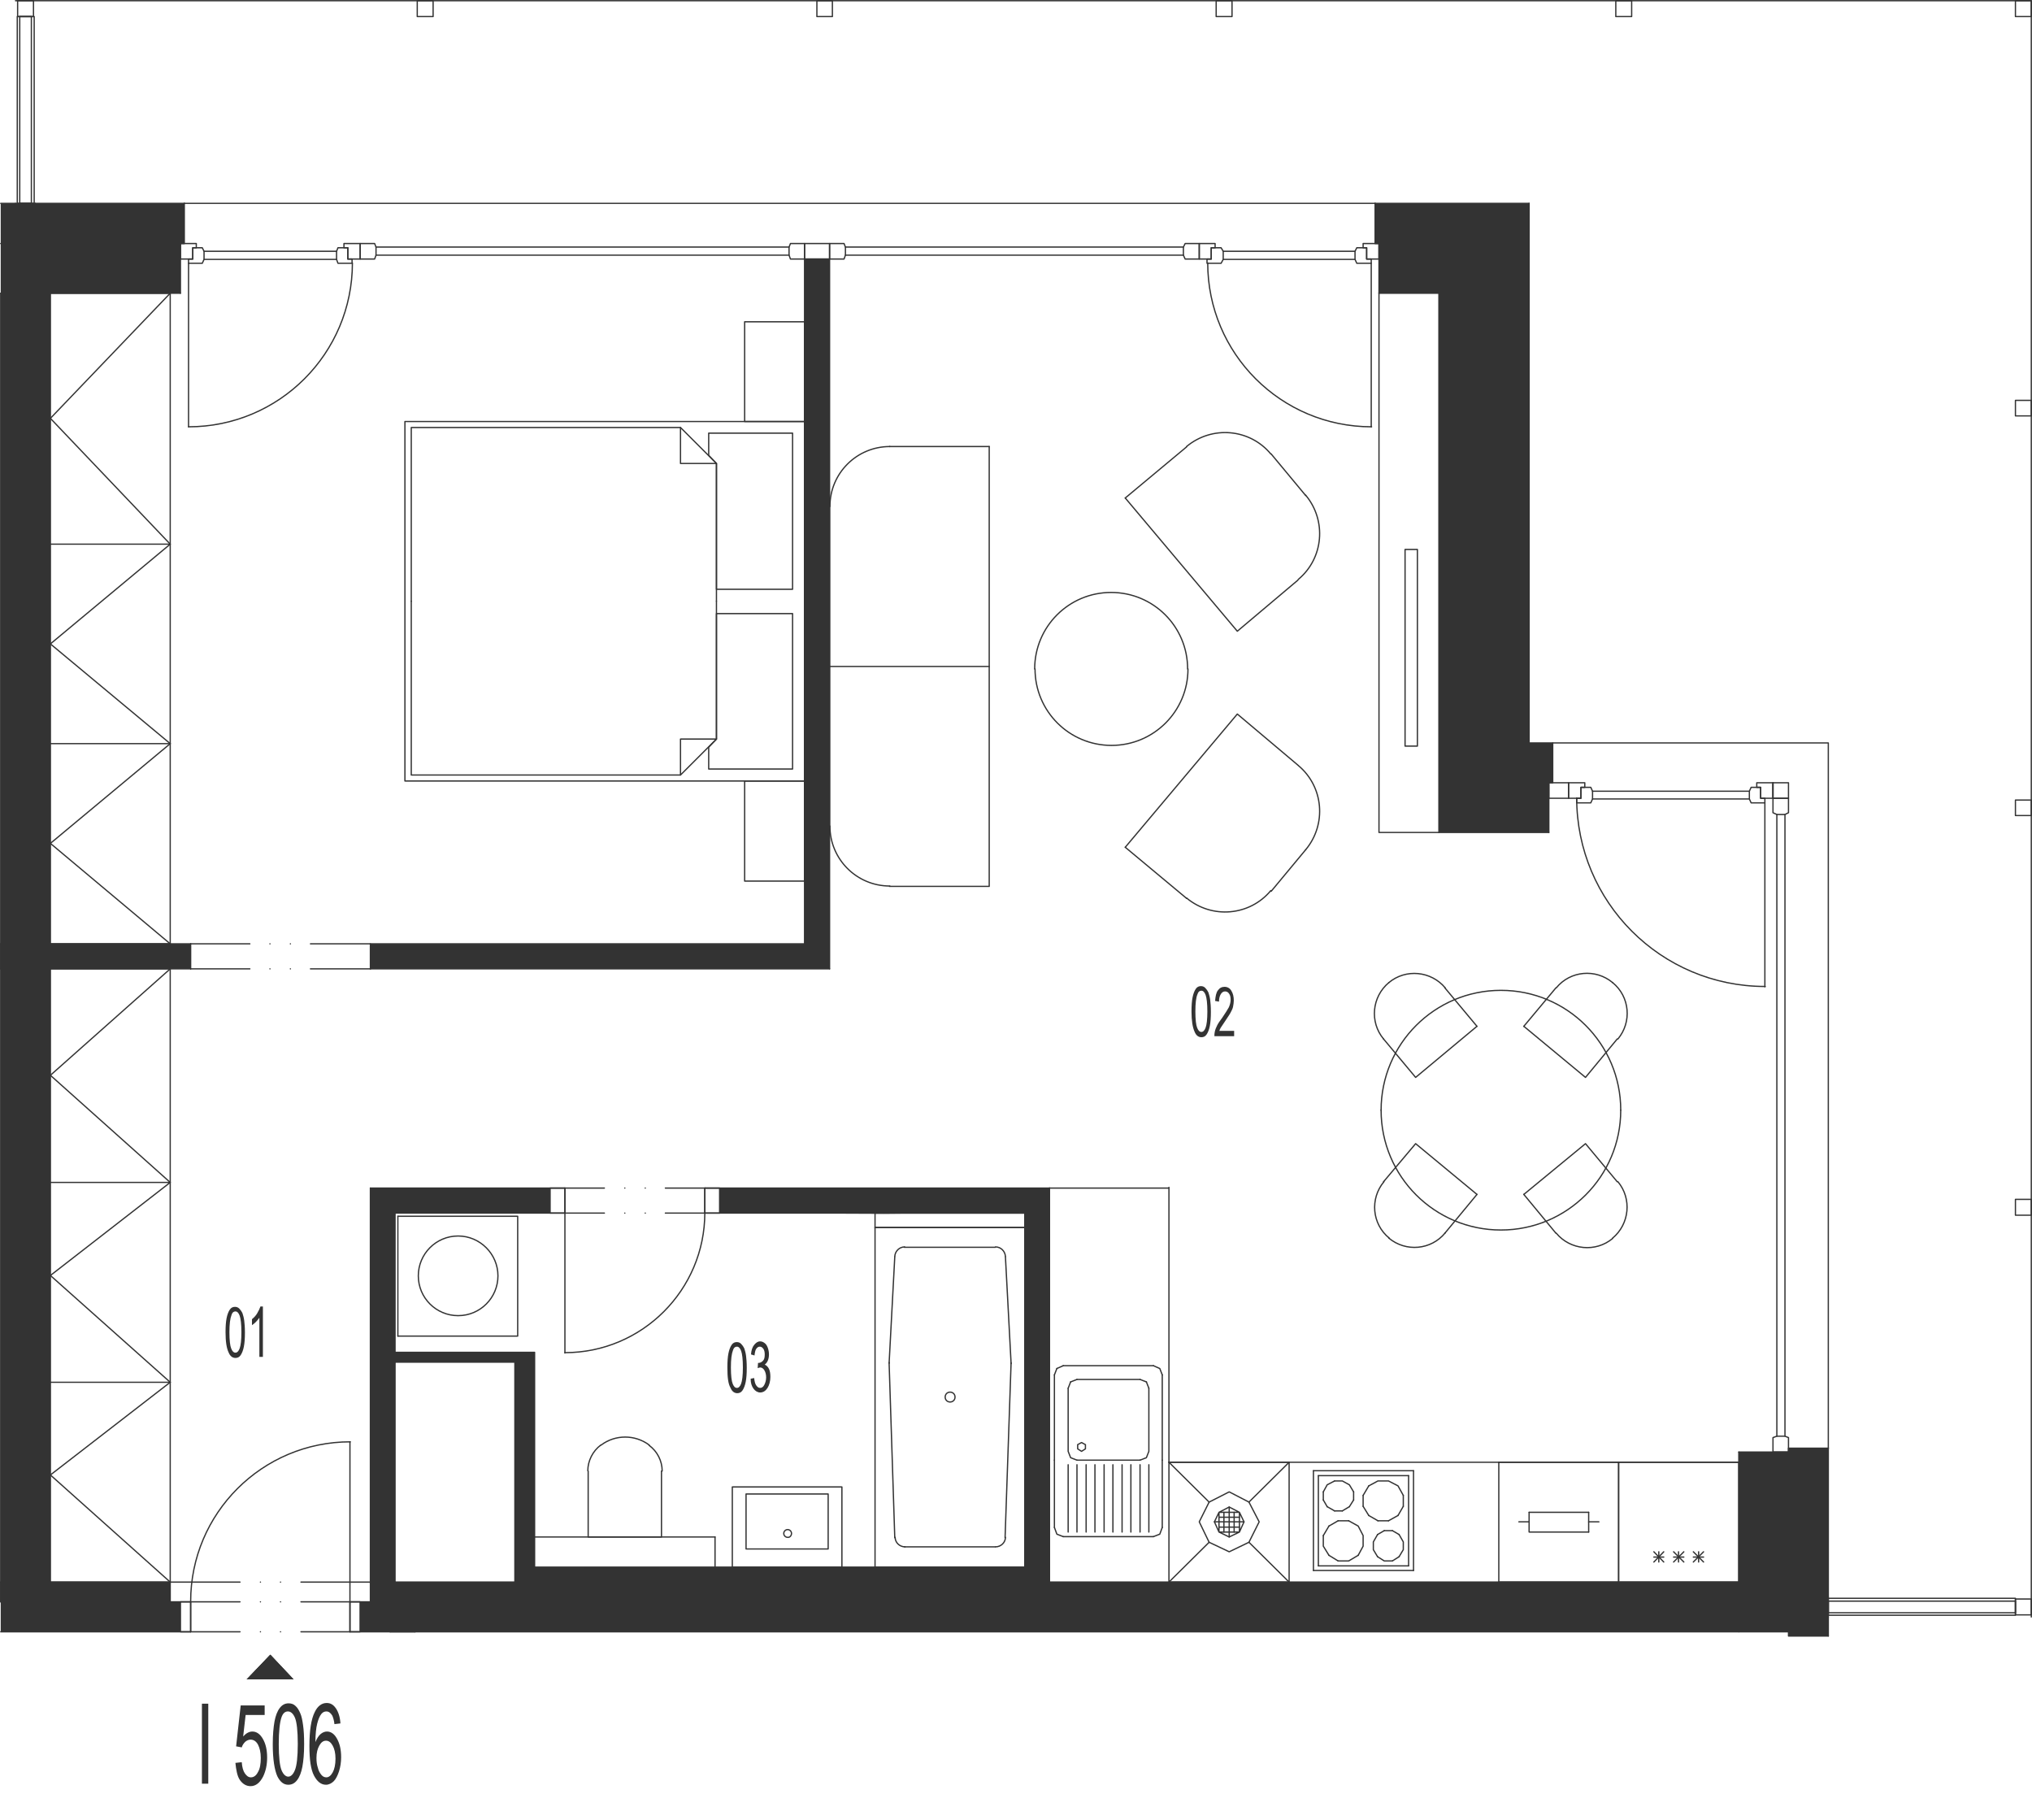 <?xml version="1.0" encoding="utf-8"?>
<!-- Generator: Adobe Illustrator 27.4.0, SVG Export Plug-In . SVG Version: 6.00 Build 0)  -->
<svg version="1.1" xmlns="http://www.w3.org/2000/svg" xmlns:xlink="http://www.w3.org/1999/xlink" x="0px" y="0px"
	 viewBox="0 0 576.6 516.4" style="enable-background:new 0 0 576.6 516.4;" xml:space="preserve">
<style type="text/css">
	.st0{fill:none;stroke:#333333;stroke-width:0.36;stroke-linecap:round;stroke-linejoin:round;stroke-miterlimit:10;}
	.st1{fill:#333333;}
	.st2{display:none;}
	
		.st3{display:inline;fill:#333333;stroke:#333333;stroke-width:0.6;stroke-linecap:round;stroke-linejoin:round;stroke-miterlimit:10;}
	.st4{display:inline;fill:#333333;stroke:#333333;stroke-miterlimit:10;}
	.st5{display:inline;fill:#333333;stroke:#333333;stroke-width:0;stroke-linecap:round;stroke-miterlimit:10;}
	.st6{display:inline;}
</style>
<g id="vykres">
	<line class="st0" x1="518.8" y1="410.9" x2="518.8" y2="453.1"/>
	<line class="st0" x1="493.4" y1="412" x2="493.4" y2="448.9"/>
	<line class="st0" x1="507.5" y1="412" x2="507.5" y2="463"/>
	<line class="st0" x1="14.3" y1="83.2" x2="51.2" y2="83.2"/>
	<line class="st0" x1="0.2" y1="83.2" x2="0.2" y2="83.2"/>
	<line class="st0" x1="0.2" y1="57.7" x2="4.4" y2="57.7"/>
	<line class="st0" x1="433.9" y1="57.7" x2="390.2" y2="57.7"/>
	<line class="st0" x1="439.5" y1="222.1" x2="439.5" y2="236.2"/>
	<line class="st0" x1="493.4" y1="412" x2="507.5" y2="412"/>
	<polyline class="st0" points="518.8,410.9 518.8,210.8 440.6,210.8 433.9,210.8 433.9,57.7 	"/>
	<polyline class="st0" points="439.5,236.2 408.3,236.2 408.3,83.2 	"/>
	<line class="st0" x1="51.2" y1="83.2" x2="51.2" y2="69.1"/>
	<line class="st0" x1="391.3" y1="83.2" x2="391.3" y2="69.1"/>
	<polyline class="st0" points="57.4,70.3 54.7,70.3 54.7,73.5 53.5,73.5 53.5,74.7 57.4,74.7 57.9,73.6 57.9,71.3 57.4,70.3 	"/>
	<polyline class="st0" points="51.2,73.5 54.7,73.5 54.7,70.3 55.7,70.3 55.7,69.1 51.2,69.1 51.2,73.5 	"/>
	<polyline class="st0" points="95.9,70.3 98.7,70.3 98.7,73.5 99.9,73.5 99.9,74.7 95.9,74.7 95.5,73.6 95.5,71.3 95.9,70.3 	"/>
	<polyline class="st0" points="102.2,73.5 98.7,73.5 98.7,70.3 97.6,70.3 97.6,69.1 102.2,69.1 102.2,73.5 	"/>
	<line class="st0" x1="57.9" y1="73.6" x2="95.5" y2="73.6"/>
	<line class="st0" x1="57.9" y1="71.3" x2="95.5" y2="71.3"/>
	<line class="st0" x1="53.5" y1="74.7" x2="53.5" y2="121.1"/>
	<path class="st0" d="M53.5,121.1c25.7,0,46.5-20.8,46.5-46.5"/>
	<polyline class="st0" points="106.3,73.5 102.2,73.5 102.2,69.1 106.3,69.1 106.7,70.1 106.7,72.4 106.3,73.5 	"/>
	<line class="st0" x1="106.7" y1="70.1" x2="223.9" y2="70.1"/>
	<line class="st0" x1="106.7" y1="72.4" x2="223.9" y2="72.4"/>
	<polyline class="st0" points="224.3,73.5 228.3,73.5 228.3,69.1 224.3,69.1 223.9,70.1 223.9,72.4 224.3,73.5 	"/>
	<line class="st0" x1="390.2" y1="57.7" x2="52.3" y2="57.7"/>
	<polyline class="st0" points="385,70.3 387.8,70.3 387.8,73.5 389.1,73.5 389.1,74.7 385,74.7 384.5,73.6 384.5,71.3 385,70.3 	"/>
	<polyline class="st0" points="391.3,73.5 387.8,73.5 387.8,70.3 386.8,70.3 386.8,69.1 391.3,69.1 391.3,73.5 	"/>
	<polyline class="st0" points="346.5,70.3 343.7,70.3 343.7,73.5 342.5,73.5 342.5,74.7 346.5,74.7 347.1,73.6 347.1,71.3 
		346.5,70.3 	"/>
	<polyline class="st0" points="340.3,73.5 343.7,73.5 343.7,70.3 344.8,70.3 344.8,69.1 340.3,69.1 340.3,73.5 	"/>
	<line class="st0" x1="384.5" y1="73.6" x2="347.1" y2="73.6"/>
	<line class="st0" x1="384.5" y1="71.3" x2="347.1" y2="71.3"/>
	<line class="st0" x1="389.1" y1="74.7" x2="389.1" y2="121.1"/>
	<path class="st0" d="M342.7,74.6c0,25.7,20.8,46.5,46.5,46.5"/>
	<polyline class="st0" points="336.3,73.5 340.3,73.5 340.3,69.1 336.3,69.1 335.8,70.1 335.8,72.4 336.3,73.5 	"/>
	<line class="st0" x1="335.8" y1="70.1" x2="239.9" y2="70.1"/>
	<line class="st0" x1="335.8" y1="72.4" x2="239.9" y2="72.4"/>
	<polyline class="st0" points="239.5,73.5 235.4,73.5 235.4,69.1 239.5,69.1 239.9,70.1 239.9,72.4 239.5,73.5 	"/>
	<polyline class="st0" points="235.4,69.1 228.3,69.1 228.3,73.5 235.4,73.5 235.4,69.1 	"/>
	<line class="st0" x1="391.3" y1="83.2" x2="408.3" y2="83.2"/>
	<polyline class="st0" points="439.5,222.1 422.5,222.1 422.5,69.1 391.3,69.1 	"/>
	<line class="st0" x1="0.2" y1="69.1" x2="51.2" y2="69.1"/>
	<line class="st0" x1="493.4" y1="463" x2="507.5" y2="463"/>
	<line class="st0" x1="518.8" y1="458.8" x2="518.8" y2="464.2"/>
	<line class="st0" x1="10" y1="57.7" x2="52.3" y2="57.7"/>
	<polyline class="st0" points="9.7,57.7 4.9,57.7 4.9,4.7 9.7,4.7 9.7,57.7 	"/>
	<line class="st0" x1="4.4" y1="57.7" x2="10" y2="57.7"/>
	<polyline class="st0" points="518.8,458.3 518.8,453.5 571.9,453.5 571.9,458.3 518.8,458.3 	"/>
	<line class="st0" x1="518.8" y1="458.8" x2="518.8" y2="453.1"/>
	<polyline class="st0" points="451.4,223.4 448.6,223.4 448.6,226.5 447.4,226.5 447.4,227.8 451.4,227.8 451.9,226.7 451.9,224.5 
		451.4,223.4 	"/>
	<polyline class="st0" points="445.1,226.5 448.6,226.5 448.6,223.4 449.7,223.4 449.7,222.1 445.1,222.1 445.1,226.5 	"/>
	<polyline class="st0" points="496.9,223.4 499.6,223.4 499.6,226.5 500.8,226.5 500.8,227.8 496.9,227.8 496.4,226.7 496.4,224.5 
		496.9,223.4 	"/>
	<polyline class="st0" points="503.1,226.5 499.6,226.5 499.6,223.4 498.5,223.4 498.5,222.1 503.1,222.1 503.1,226.5 	"/>
	<line class="st0" x1="451.9" y1="226.7" x2="496.4" y2="226.7"/>
	<line class="st0" x1="451.9" y1="224.5" x2="496.4" y2="224.5"/>
	<polyline class="st0" points="503.1,230.6 503.1,226.5 507.5,226.5 507.5,230.6 506.5,231.1 504.2,231.1 503.1,230.6 	"/>
	<line class="st0" x1="506.5" y1="231.1" x2="506.5" y2="407.5"/>
	<line class="st0" x1="504.2" y1="231.1" x2="504.2" y2="407.5"/>
	<polyline class="st0" points="503.1,407.9 503.1,412 507.5,412 507.5,407.9 506.5,407.5 504.2,407.5 503.1,407.9 	"/>
	<line class="st0" x1="503.1" y1="226.5" x2="503.1" y2="222.1"/>
	<polyline class="st0" points="507.5,226.5 507.5,222.1 503.1,222.1 503.1,226.5 507.5,226.5 	"/>
	<line class="st0" x1="500.8" y1="227.8" x2="500.8" y2="280"/>
	<polyline class="st0" points="439.5,222.1 439.5,226.5 445.1,226.5 445.1,222.1 439.5,222.1 	"/>
	<path class="st0" d="M447.4,226.4c0,29.5,23.9,53.5,53.5,53.5"/>
	<polyline class="st0" points="518.8,464.2 507.5,464.2 507.5,463 	"/>
	<polyline class="st0" points="518.8,410.9 507.5,410.9 507.5,412 	"/>
	<polyline class="st0" points="440.6,210.8 440.6,222.1 439.5,222.1 	"/>
	<polyline class="st0" points="390.2,57.7 390.2,69.1 391.3,69.1 	"/>
	<polyline class="st0" points="52.3,57.7 52.3,69.1 51.2,69.1 	"/>
	<polyline class="st0" points="5.6,4.7 8.9,4.7 8.9,57.7 5.6,57.7 5.6,4.7 	"/>
	<polyline class="st0" points="571.9,454.3 571.9,457.6 518.8,457.6 518.8,454.3 571.9,454.3 	"/>
	<line class="st0" x1="110.7" y1="463" x2="117.8" y2="463"/>
	<line class="st0" x1="0.2" y1="83.2" x2="0.2" y2="267.8"/>
	<line class="st0" x1="14.3" y1="83.2" x2="14.3" y2="267.8"/>
	<line class="st0" x1="14.3" y1="448.9" x2="48.3" y2="448.9"/>
	<line class="st0" x1="0.2" y1="454.5" x2="0.2" y2="448.9"/>
	<line class="st0" x1="0.2" y1="463" x2="54.1" y2="463"/>
	<line class="st0" x1="0.2" y1="274.9" x2="0.2" y2="448.9"/>
	<polyline class="st0" points="105.1,454.5 99.3,454.5 99.3,463 	"/>
	<polyline class="st0" points="48.3,454.5 54.1,454.5 54.1,463 	"/>
	<line class="st0" x1="99.3" y1="454.5" x2="85.4" y2="454.5"/>
	<line class="st0" x1="79.6" y1="454.5" x2="79.6" y2="454.5"/>
	<line class="st0" x1="73.9" y1="454.5" x2="73.9" y2="454.5"/>
	<line class="st0" x1="68.1" y1="454.5" x2="54.1" y2="454.5"/>
	<line class="st0" x1="99.3" y1="463" x2="85.4" y2="463"/>
	<line class="st0" x1="79.6" y1="463" x2="79.6" y2="463"/>
	<line class="st0" x1="73.9" y1="463" x2="73.9" y2="463"/>
	<line class="st0" x1="68.1" y1="463" x2="54.1" y2="463"/>
	<polyline class="st0" points="54.1,454.5 54.1,463 51.2,463 51.2,454.5 54.1,454.5 	"/>
	<polyline class="st0" points="99.3,454.5 99.3,463 102.2,463 102.2,454.5 99.3,454.5 	"/>
	<line class="st0" x1="48.3" y1="454.5" x2="48.3" y2="448.9"/>
	<line class="st0" x1="105.1" y1="454.5" x2="105.1" y2="448.9"/>
	<line class="st0" x1="235.4" y1="274.9" x2="105.1" y2="274.9"/>
	<line class="st0" x1="228.3" y1="267.8" x2="228.3" y2="73.5"/>
	<polyline class="st0" points="235.4,274.9 235.4,73.5 228.3,73.5 	"/>
	<line class="st0" x1="54.1" y1="267.8" x2="14.3" y2="267.8"/>
	<line class="st0" x1="54.1" y1="274.9" x2="14.3" y2="274.9"/>
	<line class="st0" x1="493.4" y1="414.9" x2="331.7" y2="414.9"/>
	<line class="st0" x1="297.8" y1="448.9" x2="297.8" y2="337.1"/>
	<line class="st0" x1="331.7" y1="336.9" x2="331.7" y2="414.9"/>
	<line class="st0" x1="297.8" y1="337.1" x2="331.7" y2="337.1"/>
	<line class="st0" x1="112.1" y1="448.9" x2="146.1" y2="448.9"/>
	<line class="st0" x1="99.3" y1="463" x2="110.7" y2="463"/>
	<line class="st0" x1="14.3" y1="274.9" x2="14.3" y2="448.9"/>
	<line class="st0" x1="105.1" y1="449.1" x2="105.1" y2="337.1"/>
	<line class="st0" x1="297.8" y1="337.1" x2="200" y2="337.1"/>
	<line class="st0" x1="290.8" y1="344.2" x2="200" y2="344.2"/>
	<line class="st0" x1="112.1" y1="448.9" x2="112.1" y2="386.5"/>
	<polyline class="st0" points="151.7,444.7 151.7,383.7 112.1,383.7 112.1,344.2 	"/>
	<line class="st0" x1="297.8" y1="448.9" x2="493.4" y2="448.9"/>
	<polyline class="st0" points="112.1,386.5 146.1,386.5 146.1,448.9 	"/>
	<line class="st0" x1="160.3" y1="344.2" x2="160.3" y2="337.1"/>
	<line class="st0" x1="200" y1="344.2" x2="200" y2="337.1"/>
	<line class="st0" x1="200" y1="344.2" x2="188.8" y2="344.2"/>
	<line class="st0" x1="183.1" y1="344.2" x2="183.1" y2="344.2"/>
	<line class="st0" x1="177.3" y1="344.2" x2="177.3" y2="344.2"/>
	<line class="st0" x1="171.5" y1="344.2" x2="160.3" y2="344.2"/>
	<line class="st0" x1="200" y1="337.1" x2="188.8" y2="337.1"/>
	<line class="st0" x1="183.1" y1="337.1" x2="183.1" y2="337.1"/>
	<line class="st0" x1="177.3" y1="337.1" x2="177.3" y2="337.1"/>
	<line class="st0" x1="171.5" y1="337.1" x2="160.3" y2="337.1"/>
	<polyline class="st0" points="200,337.1 200,344.2 204.2,344.2 204.2,337.1 200,337.1 	"/>
	<polyline class="st0" points="160.3,337.1 160.3,344.2 156.1,344.2 156.1,337.1 160.3,337.1 	"/>
	<path class="st0" d="M160.3,383.8c21.9,0,39.7-17.8,39.7-39.7"/>
	<line class="st0" x1="160.3" y1="383.9" x2="160.3" y2="344.2"/>
	<line class="st0" x1="160.3" y1="344.2" x2="112.1" y2="344.2"/>
	<line class="st0" x1="160.3" y1="337.1" x2="105.1" y2="337.1"/>
	<line class="st0" x1="253.9" y1="356.6" x2="252.3" y2="386.7"/>
	<line class="st0" x1="286.9" y1="386.7" x2="285.3" y2="356.6"/>
	<line class="st0" x1="248.3" y1="348.3" x2="248.3" y2="444.7"/>
	<line class="st0" x1="290.8" y1="444.7" x2="290.8" y2="348.3"/>
	<line class="st0" x1="252.3" y1="386.9" x2="253.9" y2="436.3"/>
	<line class="st0" x1="285.2" y1="436.3" x2="286.9" y2="386.9"/>
	<path class="st0" d="M269.6,395c-0.8,0-1.4,0.6-1.4,1.4s0.6,1.4,1.4,1.4c0.8,0,1.4-0.6,1.4-1.4S270.4,395,269.6,395"/>
	<line class="st0" x1="256.7" y1="438.9" x2="282.4" y2="438.9"/>
	<line class="st0" x1="248.3" y1="444.7" x2="290.8" y2="444.7"/>
	<path class="st0" d="M254,436.2c0,1.5,1.3,2.7,2.8,2.7"/>
	<path class="st0" d="M282.5,438.9c1.5,0,2.8-1.2,2.8-2.7"/>
	<path class="st0" d="M252.3,386.6c0,0.1,0,0.2,0,0.2"/>
	<path class="st0" d="M286.9,386.9c0-0.1,0-0.2,0-0.2"/>
	<line class="st0" x1="290.8" y1="348.3" x2="248.3" y2="348.3"/>
	<line class="st0" x1="282.4" y1="353.9" x2="256.6" y2="353.9"/>
	<path class="st0" d="M256.7,353.8c-1.5,0-2.7,1.2-2.8,2.7"/>
	<path class="st0" d="M285.3,356.5c-0.1-1.5-1.3-2.7-2.8-2.7"/>
	<line class="st0" x1="112.9" y1="379.1" x2="112.9" y2="345.1"/>
	<polyline class="st0" points="112.9,345.1 146.9,345.1 146.9,379.1 112.9,379.1 	"/>
	<path class="st0" d="M130,350.7c-6.3,0-11.3,5.1-11.3,11.3c0,6.3,5.1,11.3,11.3,11.3c6.3,0,11.3-5.1,11.3-11.3
		C141.3,355.8,136.2,350.7,130,350.7"/>
	<polyline class="st0" points="166.9,417.4 166.9,436.1 187.7,436.1 187.7,417.4 	"/>
	<path class="st0" d="M170.5,410c-2.3,1.7-3.7,4.5-3.7,7.3"/>
	<path class="st0" d="M187.9,417.4c0-2.9-1.4-5.6-3.7-7.3"/>
	<path class="st0" d="M184.2,410c-4-3-9.6-3-13.6,0"/>
	<polyline class="st0" points="238.9,444.7 207.8,444.7 207.8,421.9 238.9,421.9 238.9,444.7 	"/>
	<polyline class="st0" points="235,423.9 211.7,423.9 211.7,439.5 235,439.5 235,423.9 	"/>
	<path class="st0" d="M224.6,435.1c0-0.6-0.5-1.1-1.1-1.1c-0.6,0-1.1,0.5-1.1,1.1s0.5,1.1,1.1,1.1
		C224.1,436.3,224.6,435.7,224.6,435.1"/>
	<line class="st0" x1="297.8" y1="337.1" x2="297.8" y2="448.9"/>
	<line class="st0" x1="151.7" y1="436.1" x2="202.9" y2="436.1"/>
	<line class="st0" x1="350.2" y1="434.7" x2="350.2" y2="429.1"/>
	<line class="st0" x1="347.3" y1="434.7" x2="347.3" y2="429.1"/>
	<line class="st0" x1="345.9" y1="433.3" x2="351.7" y2="433.3"/>
	<line class="st0" x1="345.9" y1="430.5" x2="351.7" y2="430.5"/>
	<line class="st0" x1="348.8" y1="436.1" x2="348.8" y2="427.6"/>
	<line class="st0" x1="344.6" y1="431.8" x2="353" y2="431.8"/>
	<polyline class="st0" points="345.9,434.7 344.6,431.8 345.9,429.1 351.7,429.1 351.7,434.7 345.9,434.7 345.9,429.1 348.8,427.6 
		351.7,429.1 353,431.8 351.7,434.7 348.8,436.1 345.9,434.7 	"/>
	<polyline class="st0" points="343.1,437.6 348.8,440.3 354.4,437.6 357.3,431.8 354.4,426.2 348.8,423.3 343.1,426.2 340.3,431.8 
		343.1,437.6 	"/>
	<line class="st0" x1="343.1" y1="426.2" x2="331.7" y2="414.9"/>
	<line class="st0" x1="365.8" y1="414.9" x2="354.4" y2="426.2"/>
	<line class="st0" x1="365.8" y1="448.9" x2="354.4" y2="437.6"/>
	<line class="st0" x1="331.7" y1="448.9" x2="343.1" y2="437.6"/>
	<polyline class="st0" points="331.7,414.9 365.8,414.9 365.8,448.9 331.7,448.9 331.7,414.9 	"/>
	<line class="st0" x1="388.4" y1="421.6" x2="386.8" y2="424.3"/>
	<line class="st0" x1="386.8" y1="427.4" x2="388.4" y2="430"/>
	<line class="st0" x1="401.1" y1="417.3" x2="372.7" y2="417.3"/>
	<line class="st0" x1="374.1" y1="418.7" x2="399.7" y2="418.7"/>
	<line class="st0" x1="372.7" y1="445.6" x2="401.1" y2="445.6"/>
	<line class="st0" x1="399.7" y1="444.3" x2="374.1" y2="444.3"/>
	<line class="st0" x1="375.5" y1="425.6" x2="375.5" y2="423.3"/>
	<line class="st0" x1="384.1" y1="423.3" x2="384.1" y2="425.6"/>
	<line class="st0" x1="386.8" y1="424.3" x2="386.8" y2="427.4"/>
	<line class="st0" x1="374.1" y1="418.7" x2="374.1" y2="444.3"/>
	<line class="st0" x1="372.7" y1="445.6" x2="372.7" y2="417.3"/>
	<line class="st0" x1="378.7" y1="428.7" x2="376.6" y2="427.5"/>
	<line class="st0" x1="377.1" y1="433" x2="379.7" y2="431.5"/>
	<line class="st0" x1="379.7" y1="442.9" x2="377.1" y2="441.3"/>
	<line class="st0" x1="375.5" y1="435.7" x2="377.1" y2="433"/>
	<polyline class="st0" points="377.1,441.3 375.5,438.7 375.5,435.7 	"/>
	<line class="st0" x1="376.6" y1="427.5" x2="375.5" y2="425.6"/>
	<polyline class="st0" points="385.4,441.3 382.7,442.9 379.7,442.9 	"/>
	<line class="st0" x1="382.9" y1="427.5" x2="380.9" y2="428.7"/>
	<line class="st0" x1="379.7" y1="431.5" x2="382.7" y2="431.5"/>
	<line class="st0" x1="380.9" y1="428.7" x2="378.7" y2="428.7"/>
	<polyline class="st0" points="382.7,431.5 385.4,433 386.8,435.7 386.8,438.7 385.4,441.3 	"/>
	<line class="st0" x1="384.1" y1="425.6" x2="382.9" y2="427.5"/>
	<polyline class="st0" points="375.5,423.3 376.6,421.3 378.7,420.2 	"/>
	<polyline class="st0" points="378.7,420.2 380.9,420.2 382.9,421.3 384.1,423.3 	"/>
	<line class="st0" x1="398.2" y1="427.4" x2="398.2" y2="424.3"/>
	<line class="st0" x1="401.1" y1="445.6" x2="401.1" y2="417.3"/>
	<line class="st0" x1="399.7" y1="418.7" x2="399.7" y2="444.3"/>
	<line class="st0" x1="396.7" y1="430" x2="394" y2="431.5"/>
	<line class="st0" x1="397" y1="441.7" x2="395.1" y2="442.9"/>
	<line class="st0" x1="395.1" y1="434.3" x2="397" y2="435.4"/>
	<polyline class="st0" points="395.1,442.9 392.8,442.9 390.9,441.7 	"/>
	<line class="st0" x1="391" y1="431.5" x2="394" y2="431.5"/>
	<line class="st0" x1="390.9" y1="435.4" x2="392.8" y2="434.3"/>
	<polyline class="st0" points="390.9,435.4 389.7,437.5 389.7,439.7 390.9,441.7 	"/>
	<line class="st0" x1="391" y1="431.5" x2="388.4" y2="430"/>
	<line class="st0" x1="395.1" y1="434.3" x2="392.8" y2="434.3"/>
	<polyline class="st0" points="397,441.7 398.2,439.7 398.2,437.5 397,435.4 	"/>
	<line class="st0" x1="396.7" y1="430" x2="398.2" y2="427.4"/>
	<polyline class="st0" points="388.4,421.6 391,420.2 394,420.2 396.7,421.6 398.2,424.3 	"/>
	<line class="st0" x1="299.2" y1="414.3" x2="299.2" y2="390.1"/>
	<line class="st0" x1="329.8" y1="414.3" x2="329.8" y2="390.1"/>
	<line class="st0" x1="303.8" y1="392.1" x2="303.1" y2="393.9"/>
	<line class="st0" x1="326" y1="393.9" x2="325.3" y2="392.1"/>
	<line class="st0" x1="327.3" y1="436" x2="301.7" y2="436"/>
	<line class="st0" x1="305.6" y1="414.3" x2="323.5" y2="414.3"/>
	<line class="st0" x1="308.2" y1="434.7" x2="308.2" y2="415.6"/>
	<line class="st0" x1="310.7" y1="415.6" x2="310.7" y2="434.7"/>
	<line class="st0" x1="313.3" y1="434.7" x2="313.3" y2="415.6"/>
	<line class="st0" x1="315.8" y1="415.6" x2="315.8" y2="434.7"/>
	<line class="st0" x1="318.4" y1="434.7" x2="318.4" y2="415.6"/>
	<line class="st0" x1="320.9" y1="415.6" x2="320.9" y2="434.7"/>
	<line class="st0" x1="323.5" y1="434.7" x2="323.5" y2="415.6"/>
	<line class="st0" x1="326" y1="415.6" x2="326" y2="434.7"/>
	<line class="st0" x1="329.8" y1="433.4" x2="329.8" y2="414.3"/>
	<polyline class="st0" points="327.3,436 329.1,435.3 329.8,433.4 	"/>
	<polyline class="st0" points="323.5,414.3 325.3,413.6 326,411.8 326,393.9 	"/>
	<polyline class="st0" points="306.9,411.8 308,411.1 308,409.9 306.9,409.3 305.8,409.9 305.8,411.1 306.9,411.8 	"/>
	<line class="st0" x1="303.1" y1="434.7" x2="303.1" y2="415.6"/>
	<line class="st0" x1="305.6" y1="415.6" x2="305.6" y2="434.7"/>
	<line class="st0" x1="299.2" y1="433.4" x2="299.2" y2="414.3"/>
	<polyline class="st0" points="299.2,433.4 299.9,435.3 301.7,436 	"/>
	<polyline class="st0" points="303.1,393.9 303.1,411.8 303.8,413.6 305.6,414.3 	"/>
	<line class="st0" x1="327.3" y1="387.5" x2="301.7" y2="387.5"/>
	<line class="st0" x1="323.5" y1="391.4" x2="305.6" y2="391.4"/>
	<polyline class="st0" points="327.3,387.5 329.1,388.3 329.8,390.1 	"/>
	<line class="st0" x1="325.3" y1="392.1" x2="323.5" y2="391.4"/>
	<line class="st0" x1="299.9" y1="388.3" x2="301.7" y2="387.5"/>
	<line class="st0" x1="305.6" y1="391.4" x2="303.8" y2="392.1"/>
	<line class="st0" x1="299.9" y1="388.3" x2="299.2" y2="390.1"/>
	<line class="st0" x1="459.3" y1="414.9" x2="493.4" y2="414.9"/>
	<line class="st0" x1="493.4" y1="448.9" x2="459.3" y2="448.9"/>
	<line class="st0" x1="480.5" y1="440.3" x2="483.4" y2="443.2"/>
	<line class="st0" x1="483.4" y1="440.3" x2="480.5" y2="443.2"/>
	<line class="st0" x1="483.4" y1="441.8" x2="480.5" y2="441.8"/>
	<line class="st0" x1="493.4" y1="414.9" x2="493.4" y2="448.9"/>
	<line class="st0" x1="482" y1="440.3" x2="482" y2="443.2"/>
	<line class="st0" x1="459.3" y1="448.9" x2="459.3" y2="414.9"/>
	<line class="st0" x1="469.3" y1="440.3" x2="472.1" y2="443.2"/>
	<line class="st0" x1="472.1" y1="440.3" x2="469.3" y2="443.2"/>
	<line class="st0" x1="472.1" y1="441.8" x2="469.3" y2="441.8"/>
	<line class="st0" x1="474.9" y1="440.3" x2="477.8" y2="443.2"/>
	<line class="st0" x1="477.8" y1="440.3" x2="474.9" y2="443.2"/>
	<line class="st0" x1="477.8" y1="441.8" x2="474.9" y2="441.8"/>
	<line class="st0" x1="476.3" y1="440.3" x2="476.3" y2="443.2"/>
	<line class="st0" x1="470.7" y1="440.3" x2="470.7" y2="443.2"/>
	<line class="st0" x1="117.8" y1="463" x2="493.4" y2="463"/>
	<line class="st0" x1="99.3" y1="409.1" x2="99.3" y2="454.5"/>
	<path class="st0" d="M99.4,409.1c-25,0-45.3,20.3-45.3,45.3"/>
	<line class="st0" x1="0.2" y1="274.9" x2="0.2" y2="267.8"/>
	<line class="st0" x1="14.3" y1="274.9" x2="14.3" y2="267.8"/>
	<line class="st0" x1="110.7" y1="463" x2="117.8" y2="463"/>
	<line class="st0" x1="112.1" y1="448.9" x2="105.1" y2="448.9"/>
	<polyline class="st0" points="211.3,250 211.3,221.6 228.3,221.6 228.3,250 211.3,250 	"/>
	<polyline class="st0" points="211.3,119.6 211.3,91.3 228.3,91.3 228.3,119.6 211.3,119.6 	"/>
	<polyline class="st0" points="203.3,131.5 201.1,129.2 201.1,122.9 224.9,122.9 224.9,167.2 203.3,167.2 203.3,131.5 	"/>
	<polyline class="st0" points="203.3,174.1 224.9,174.1 224.9,218.2 201.1,218.2 201.1,212 203.3,209.7 203.3,174.1 	"/>
	<polyline class="st0" points="116.7,170.6 116.7,121.3 193.1,121.3 203.3,131.5 203.3,170.6 	"/>
	<polyline class="st0" points="193.1,121.3 193.1,131.5 203.3,131.5 	"/>
	<polyline class="st0" points="203.3,170.6 203.3,209.7 193.1,219.9 116.7,219.9 116.7,170.6 	"/>
	<polyline class="st0" points="193.1,219.9 193.1,209.7 203.3,209.7 	"/>
	<polyline class="st0" points="114.9,221.6 114.9,119.6 228.3,119.6 228.3,221.6 114.9,221.6 	"/>
	<path class="st0" d="M293.7,189.8c0,12,9.7,21.7,21.7,21.7c12,0,21.7-9.7,21.7-21.7"/>
	<path class="st0" d="M337,189.8c0-12-9.7-21.7-21.7-21.7c-12,0-21.7,9.7-21.7,21.7"/>
	<polyline class="st0" points="319.3,141.3 351.1,179.1 368.3,164.6 	"/>
	<path class="st0" d="M368.4,164.4c7.2-6,8.1-16.7,2.1-23.9"/>
	<line class="st0" x1="370.5" y1="140.6" x2="360.7" y2="128.8"/>
	<path class="st0" d="M360.6,128.8c-6-7.2-16.7-8.1-23.9-2.1"/>
	<line class="st0" x1="319.3" y1="141.3" x2="336.7" y2="126.8"/>
	<polyline class="st0" points="336.7,254.9 336.7,254.9 319.3,240.4 	"/>
	<path class="st0" d="M336.7,254.8c7.2,6,17.9,5.1,23.9-2.1"/>
	<line class="st0" x1="370.5" y1="241.1" x2="360.7" y2="252.9"/>
	<path class="st0" d="M370.5,241.1c6-7.2,5.1-17.9-2.1-23.9"/>
	<polyline class="st0" points="319.3,240.4 351.1,202.6 368.3,217.1 	"/>
	<polyline class="st0" points="252.4,126.7 252.4,126.7 280.7,126.7 	"/>
	<path class="st0" d="M252.5,126.7c-9.4,0-17,7.6-17,17"/>
	<line class="st0" x1="235.4" y1="234.4" x2="235.4" y2="143.7"/>
	<path class="st0" d="M235.5,234.4c0,9.4,7.6,17,17,17"/>
	<polyline class="st0" points="280.7,126.7 280.7,251.5 252.4,251.5 	"/>
	<line class="st0" x1="280.7" y1="189.1" x2="235.4" y2="189.1"/>
	<polyline class="st0" points="408.3,236.2 391.3,236.2 391.3,83.2 	"/>
	<polyline class="st0" points="402.2,211.7 402.2,155.9 398.7,155.9 398.7,211.7 402.2,211.7 	"/>
	<polyline class="st0" points="432.4,338.9 449.9,324.5 458.9,335.3 	"/>
	<path class="st0" d="M457.6,351.3c4.8-4,5.5-11.2,1.5-16"/>
	<path class="st0" d="M441.6,349.9c4,4.8,11.2,5.5,16,1.5"/>
	<line class="st0" x1="432.4" y1="338.9" x2="441.5" y2="349.9"/>
	<polyline class="st0" points="410,349.9 410,349.9 419.1,338.9 	"/>
	<path class="st0" d="M394.1,351.3c4.8,4,12,3.4,16-1.5"/>
	<path class="st0" d="M392.7,335.3c-4,4.8-3.4,12,1.5,16"/>
	<polyline class="st0" points="419.1,338.9 401.7,324.5 392.6,335.3 	"/>
	<polyline class="st0" points="419.1,291.2 401.7,305.7 392.6,294.8 	"/>
	<path class="st0" d="M394.1,278.8c-4.8,4-5.5,11.2-1.5,16"/>
	<path class="st0" d="M410.1,280.3c-4-4.8-11.2-5.5-16-1.5"/>
	<line class="st0" x1="419.1" y1="291.2" x2="410" y2="280.3"/>
	<polyline class="st0" points="441.5,280.3 441.5,280.3 432.4,291.2 	"/>
	<path class="st0" d="M457.6,278.8c-4.8-4-12-3.4-16,1.5"/>
	<path class="st0" d="M459.1,294.8c4-4.8,3.4-12-1.5-16"/>
	<polyline class="st0" points="432.4,291.2 449.9,305.7 458.9,294.8 	"/>
	<path class="st0" d="M391.9,315c0,18.8,15.2,34,34,34s34-15.2,34-34"/>
	<path class="st0" d="M459.9,315c0-18.8-15.2-34-34-34s-34,15.2-34,34"/>
	<polyline class="st0" points="14.3,267.8 48.3,267.8 48.3,83.2 14.3,83.2 	"/>
	<line class="st0" x1="48.3" y1="211" x2="14.3" y2="211"/>
	<polyline class="st0" points="48.3,211 14.3,182.7 48.3,154.4 14.3,154.4 	"/>
	<polyline class="st0" points="48.3,154.4 14.3,118.7 48.3,83.2 	"/>
	<polyline class="st0" points="48.3,267.8 14.3,239.3 48.3,211 	"/>
	<polyline class="st0" points="14.3,448.9 48.3,448.9 48.3,274.9 14.3,274.9 	"/>
	<line class="st0" x1="48.3" y1="392.2" x2="14.3" y2="392.2"/>
	<polyline class="st0" points="48.3,392.2 14.3,361.9 48.3,335.5 14.3,335.5 	"/>
	<polyline class="st0" points="48.3,335.5 14.3,305.1 48.3,274.9 	"/>
	<polyline class="st0" points="48.3,448.9 14.3,418.5 48.3,392.2 	"/>
	<line class="st0" x1="105.1" y1="448.9" x2="85.4" y2="448.9"/>
	<line class="st0" x1="79.6" y1="448.9" x2="79.6" y2="448.9"/>
	<line class="st0" x1="73.9" y1="448.9" x2="73.9" y2="448.9"/>
	<line class="st0" x1="68.1" y1="448.9" x2="48.3" y2="448.9"/>
	<line class="st0" x1="290.8" y1="444.7" x2="151.7" y2="444.7"/>
	<line class="st0" x1="202.9" y1="436.1" x2="202.9" y2="444.7"/>
	<line class="st0" x1="146.1" y1="448.9" x2="297.8" y2="448.9"/>
	<line class="st0" x1="151.7" y1="444.7" x2="290.8" y2="444.7"/>
	<line class="st0" x1="112.1" y1="386.5" x2="112.1" y2="383.7"/>
	<polyline class="st0" points="248.3,348.3 290.8,348.3 290.8,344.2 248.3,344.2 248.3,348.3 	"/>
	<line class="st0" x1="459.3" y1="414.9" x2="425.3" y2="414.9"/>
	<line class="st0" x1="425.3" y1="448.9" x2="459.3" y2="448.9"/>
	<line class="st0" x1="431" y1="431.8" x2="433.9" y2="431.8"/>
	<line class="st0" x1="425.3" y1="414.9" x2="425.3" y2="448.9"/>
	<line class="st0" x1="459.3" y1="448.9" x2="459.3" y2="414.9"/>
	<line class="st0" x1="450.8" y1="429.1" x2="450.8" y2="434.7"/>
	<polyline class="st0" points="450.8,434.7 433.9,434.7 433.9,429.1 	"/>
	<line class="st0" x1="453.7" y1="431.8" x2="450.8" y2="431.8"/>
	<line class="st0" x1="433.9" y1="429.1" x2="450.8" y2="429.1"/>
	<line class="st0" x1="290.8" y1="444.7" x2="290.8" y2="344.2"/>
	<line class="st0" x1="290.8" y1="444.7" x2="290.8" y2="448.9"/>
	<line class="st0" x1="54.1" y1="274.9" x2="54.1" y2="267.8"/>
	<polyline class="st0" points="228.3,267.8 105.1,267.8 105.1,274.9 	"/>
	<line class="st0" x1="105.1" y1="274.9" x2="88.1" y2="274.9"/>
	<line class="st0" x1="82.4" y1="274.9" x2="82.4" y2="274.9"/>
	<line class="st0" x1="76.6" y1="274.9" x2="76.6" y2="274.9"/>
	<line class="st0" x1="70.9" y1="274.9" x2="54.1" y2="274.9"/>
	<line class="st0" x1="105.1" y1="267.8" x2="88.1" y2="267.8"/>
	<line class="st0" x1="82.4" y1="267.8" x2="82.4" y2="267.8"/>
	<line class="st0" x1="76.6" y1="267.8" x2="76.6" y2="267.8"/>
	<line class="st0" x1="70.9" y1="267.8" x2="54.1" y2="267.8"/>
	<line class="st0" x1="0.2" y1="454.5" x2="0.2" y2="448.9"/>
	<path class="st0" d="M0.2,267.8"/>
	<path class="st0" d="M0.2,274.9"/>
	<line class="st0" x1="0.2" y1="274.9" x2="0.2" y2="267.8"/>
	<polyline class="st0" points="4.4,0.2 576.4,0.2 576.4,458.8 	"/>
	<polyline class="st0" points="5,0.2 9.5,0.2 9.5,4.7 5,4.7 5,0.2 	"/>
	<polyline class="st0" points="118.4,0.2 122.9,0.2 122.9,4.7 118.4,4.7 118.4,0.2 	"/>
	<polyline class="st0" points="231.8,0.2 236.2,0.2 236.2,4.7 231.8,4.7 231.8,0.2 	"/>
	<polyline class="st0" points="345.1,0.2 349.6,0.2 349.6,4.7 345.1,4.7 345.1,0.2 	"/>
	<polyline class="st0" points="458.5,0.2 463,0.2 463,4.7 458.5,4.7 458.5,0.2 	"/>
	<polyline class="st0" points="571.9,0.2 576.4,0.2 576.4,4.7 571.9,4.7 571.9,0.2 	"/>
	<polyline class="st0" points="571.9,113.6 576.4,113.6 576.4,118 571.9,118 571.9,113.6 	"/>
	<polyline class="st0" points="571.9,227 576.4,227 576.4,231.4 571.9,231.4 571.9,227 	"/>
	<polyline class="st0" points="571.9,340.3 576.4,340.3 576.4,344.8 571.9,344.8 571.9,340.3 	"/>
	<polyline class="st0" points="571.9,453.7 576.4,453.7 576.4,458.2 571.9,458.2 571.9,453.7 	"/>
</g>
<g id="vypln">
	<g>
		<polygon class="st1" points="391.3,73.5 391.3,76.1 391.3,83.2 408.3,83.2 408.3,222.1 408.3,226.5 408.3,236.2 439.5,236.2 
			439.5,226.5 439.5,222.1 440.6,222.1 440.6,210.8 433.9,210.8 433.9,69.1 433.9,57.7 390.2,57.7 390.2,69.1 391.3,69.1 		"/>
		<polyline class="st1" points="0.2,274.9 0.2,448.9 0.2,454.5 0.2,454.5 0.2,463 0.2,463 51.2,463 51.2,454.5 48.3,454.5 
			48.3,448.9 14.3,448.9 14.3,274.9 54.1,274.9 54.1,267.8 14.3,267.8 14.3,83.2 51.2,83.2 51.2,76.1 51.2,73.5 51.2,69.1 
			52.3,69.1 52.3,57.7 0.2,57.7 0.2,69.1 0.2,73.5 0.2,76.1 0.2,83.2 0.2,83.2 0.2,267.8 		"/>
		<polygon class="st1" points="235.4,267.8 235.4,83.2 235.4,73.5 228.3,73.5 228.3,83.2 228.3,267.8 105.1,267.8 105.1,274.9 
			235.4,274.9 		"/>
		<path class="st1" d="M117.8,463h375.6h7.1h7.1v1.2h11.3v-53.3h-11.3v1.1h-7.1h-7.1v36.8H297.8V344.1V344v-6.8h-93.6v6.8v0.1v0.1
			l46.7,0.2l19.9-0.2l20-0.1v100.6l-139.1,0.1v-0.1v-33v-25.2v-2.8h-39.6v-2.5v-37h43.9v-7.1h-51v7.1v37v5.6v62v5.6h-2.9v8.5h8.5
			 M112.1,386.8v-0.4h34v25.2v33v0.1v4.1h-34V386.8z"/>
	</g>
</g>
<g id="popisky">
	<polyline class="st1" points="70,476.5 83.3,476.5 76.7,469.5 70,476.5 	"/>
	<polygon class="st1" points="76.7,469.5 83.3,476.5 70,476.5 	"/>
	<polygon class="st1" points="76.7,469.5 83.3,476.5 70,476.5 	"/>
	<g>
		<path class="st1" d="M57.3,506.1v-22.7h1.8v22.7H57.3z"/>
		<path class="st1" d="M66.8,500.2l1.8-0.2c0.1,1.4,0.4,2.5,0.9,3.2c0.5,0.7,1,1.1,1.7,1.1c0.8,0,1.5-0.5,2-1.5c0.6-1,0.8-2.4,0.8-4
			c0-1.6-0.3-2.8-0.8-3.8c-0.5-0.9-1.2-1.4-2.1-1.4c-0.5,0-1,0.2-1.5,0.6c-0.4,0.4-0.8,0.9-1,1.6l-1.6-0.3l1.3-11.6h6.8v2.7h-5.4
			l-0.7,6.1c0.8-0.9,1.7-1.4,2.6-1.4c1.2,0,2.2,0.7,3,2.1c0.8,1.4,1.2,3.1,1.2,5.3c0,2.1-0.4,3.8-1.1,5.3c-0.9,1.8-2.1,2.8-3.6,2.8
			c-1.2,0-2.2-0.6-3-1.7S67,502.1,66.8,500.2z"/>
		<path class="st1" d="M77.4,494.9c0-2.7,0.2-4.8,0.5-6.5c0.3-1.6,0.8-2.9,1.5-3.8s1.5-1.3,2.5-1.3c0.7,0,1.4,0.2,1.9,0.7
			c0.6,0.5,1,1.2,1.4,2.1c0.4,0.9,0.6,2,0.8,3.4s0.3,3.1,0.3,5.4c0,2.7-0.2,4.8-0.5,6.4c-0.3,1.6-0.8,2.9-1.5,3.8s-1.5,1.3-2.5,1.3
			c-1.3,0-2.3-0.8-3.1-2.4C77.9,502.2,77.4,499.2,77.4,494.9z M79.1,494.9c0,3.7,0.3,6.2,0.8,7.4c0.5,1.2,1.2,1.8,1.9,1.8
			s1.4-0.6,1.9-1.9c0.5-1.2,0.8-3.7,0.8-7.4c0-3.7-0.3-6.2-0.8-7.4c-0.5-1.2-1.2-1.8-2-1.8c-0.8,0-1.4,0.5-1.8,1.6
			C79.4,488.6,79.1,491.2,79.1,494.9z"/>
		<path class="st1" d="M96.6,489l-1.7,0.2c-0.1-1.1-0.4-1.9-0.6-2.4c-0.5-0.8-1-1.2-1.7-1.2c-0.5,0-1,0.2-1.4,0.7
			c-0.5,0.6-0.9,1.6-1.2,2.8c-0.3,1.2-0.5,3-0.5,5.2c0.4-1,0.9-1.8,1.5-2.3c0.6-0.5,1.2-0.7,1.8-0.7c1.1,0,2.1,0.7,2.8,2
			c0.8,1.4,1.2,3.1,1.2,5.3c0,1.4-0.2,2.7-0.6,4c-0.4,1.2-0.9,2.2-1.5,2.8s-1.4,1-2.2,1c-1.4,0-2.5-0.9-3.4-2.6
			c-0.9-1.7-1.3-4.5-1.3-8.4c0-4.4,0.5-7.6,1.5-9.6c0.8-1.7,2-2.6,3.4-2.6c1.1,0,1.9,0.5,2.6,1.5S96.5,487.2,96.6,489z M89.8,498.8
			c0,1,0.1,1.9,0.4,2.8c0.2,0.9,0.6,1.5,1,2s0.9,0.7,1.4,0.7c0.7,0,1.3-0.5,1.8-1.4c0.5-0.9,0.8-2.2,0.8-3.9c0-1.6-0.3-2.8-0.8-3.7
			s-1.1-1.4-1.9-1.4c-0.8,0-1.4,0.5-1.9,1.4S89.8,497.3,89.8,498.8z"/>
	</g>
	<g>
		<path class="st1" d="M64,378c0-1.7,0.1-3,0.3-4c0.2-1,0.5-1.8,0.9-2.4c0.4-0.6,0.9-0.8,1.5-0.8c0.5,0,0.9,0.2,1.2,0.5
			c0.3,0.3,0.6,0.7,0.9,1.3c0.2,0.6,0.4,1.3,0.5,2.1c0.1,0.8,0.2,1.9,0.2,3.4c0,1.7-0.1,3-0.3,4c-0.2,1-0.5,1.8-0.9,2.4
			s-0.9,0.8-1.5,0.8c-0.8,0-1.5-0.5-1.9-1.5C64.3,382.6,64,380.7,64,378z M65.1,378c0,2.3,0.2,3.9,0.5,4.6c0.3,0.8,0.7,1.2,1.2,1.2
			c0.5,0,0.9-0.4,1.2-1.2s0.5-2.3,0.5-4.6c0-2.3-0.2-3.9-0.5-4.7s-0.7-1.2-1.2-1.2c-0.5,0-0.9,0.3-1.1,1
			C65.3,374.1,65.1,375.7,65.1,378z"/>
		<path class="st1" d="M74.6,385h-1v-11.1c-0.3,0.4-0.6,0.8-1,1.2s-0.8,0.7-1.1,0.9v-1.7c0.6-0.5,1.1-1,1.5-1.7
			c0.4-0.7,0.7-1.3,0.9-1.9h0.7V385z"/>
	</g>
	<g>
		<path class="st1" d="M338.1,287c0-1.7,0.1-3,0.3-4c0.2-1,0.5-1.8,0.9-2.4c0.4-0.6,0.9-0.8,1.5-0.8c0.5,0,0.9,0.2,1.2,0.5
			c0.3,0.3,0.6,0.7,0.9,1.3c0.2,0.6,0.4,1.3,0.5,2.1c0.1,0.8,0.2,1.9,0.2,3.4c0,1.7-0.1,3-0.3,4c-0.2,1-0.5,1.8-0.9,2.4
			s-0.9,0.8-1.5,0.8c-0.8,0-1.5-0.5-1.9-1.5C338.4,291.5,338.1,289.6,338.1,287z M339.2,287c0,2.3,0.2,3.9,0.5,4.6
			c0.3,0.8,0.7,1.2,1.2,1.2c0.5,0,0.9-0.4,1.2-1.2s0.5-2.3,0.5-4.6c0-2.3-0.2-3.9-0.5-4.7s-0.7-1.2-1.2-1.2c-0.5,0-0.9,0.3-1.1,1
			C339.4,283,339.2,284.6,339.2,287z"/>
		<path class="st1" d="M350.2,292.3v1.7h-5.6c0-0.4,0-0.8,0.1-1.2c0.1-0.6,0.4-1.3,0.7-1.9c0.3-0.6,0.8-1.3,1.4-2.1
			c0.9-1.3,1.5-2.3,1.9-3c0.3-0.7,0.5-1.4,0.5-2.1c0-0.7-0.1-1.3-0.4-1.7c-0.3-0.5-0.7-0.7-1.2-0.7c-0.5,0-0.9,0.3-1.2,0.8
			s-0.5,1.2-0.5,2.1l-1.1-0.2c0.1-1.3,0.3-2.4,0.8-3c0.5-0.7,1.1-1,1.9-1c0.8,0,1.5,0.4,1.9,1.1c0.5,0.8,0.7,1.7,0.7,2.8
			c0,0.6-0.1,1.1-0.2,1.7s-0.4,1.1-0.7,1.7c-0.3,0.6-0.9,1.4-1.6,2.5c-0.6,0.9-1,1.5-1.2,1.8s-0.3,0.6-0.4,0.9H350.2z"/>
	</g>
	<g>
		<path class="st1" d="M206.4,388c0-1.7,0.1-3,0.3-4c0.2-1,0.5-1.8,0.9-2.4c0.4-0.6,0.9-0.8,1.5-0.8c0.5,0,0.9,0.2,1.2,0.5
			c0.3,0.3,0.6,0.7,0.9,1.3c0.2,0.6,0.4,1.3,0.5,2.1c0.1,0.8,0.2,1.9,0.2,3.4c0,1.7-0.1,3-0.3,4c-0.2,1-0.5,1.8-0.9,2.4
			s-0.9,0.8-1.5,0.8c-0.8,0-1.5-0.5-1.9-1.5C206.6,392.6,206.4,390.7,206.4,388z M207.4,388c0,2.3,0.2,3.9,0.5,4.6
			c0.3,0.8,0.7,1.2,1.2,1.2c0.5,0,0.9-0.4,1.2-1.2s0.5-2.3,0.5-4.6c0-2.3-0.2-3.9-0.5-4.7s-0.7-1.2-1.2-1.2c-0.5,0-0.9,0.3-1.1,1
			C207.6,384.1,207.4,385.7,207.4,388z"/>
		<path class="st1" d="M213,391.2l1-0.2c0.1,1,0.3,1.7,0.6,2.1c0.3,0.4,0.6,0.7,1.1,0.7c0.5,0,0.9-0.3,1.2-0.9
			c0.3-0.6,0.5-1.3,0.5-2.1c0-0.8-0.2-1.5-0.5-2c-0.3-0.5-0.7-0.8-1.2-0.8c-0.2,0-0.4,0.1-0.7,0.2l0.1-1.5c0.1,0,0.1,0,0.2,0
			c0.4,0,0.8-0.2,1.2-0.6c0.4-0.4,0.5-1,0.5-1.8c0-0.6-0.1-1.2-0.4-1.6c-0.3-0.4-0.6-0.6-1-0.6c-0.4,0-0.7,0.2-1,0.6
			c-0.3,0.4-0.4,1.1-0.5,1.9l-1-0.3c0.1-1.2,0.4-2.1,0.9-2.7s1-1,1.7-1c0.5,0,0.9,0.2,1.3,0.5c0.4,0.3,0.7,0.8,0.9,1.4
			c0.2,0.6,0.3,1.2,0.3,1.8c0,0.6-0.1,1.2-0.3,1.7c-0.2,0.5-0.5,0.9-0.9,1.2c0.5,0.2,0.9,0.6,1.2,1.2c0.3,0.6,0.4,1.4,0.4,2.3
			c0,1.2-0.3,2.3-0.8,3.1s-1.2,1.3-2.1,1.3c-0.7,0-1.4-0.4-1.9-1.1S213,392.4,213,391.2z"/>
	</g>
</g>
<g id="koty" class="st2">
	<line class="st3" x1="14.3" y1="182.9" x2="14.3" y2="157.4"/>
	<line class="st3" x1="228.3" y1="182.9" x2="228.3" y2="157.4"/>
	<line class="st3" x1="10" y1="161.7" x2="232.6" y2="161.7"/>
	<path class="st4" d="M18.2,156.9l-7.7,9.5l-0.8-1L18.2,156.9z M19,157.9l-0.8-1l-7.7,9.5L19,157.9z"/>
	<path class="st5" d="M18.2,156.9l-7.7,9.5l-0.8-1L18.2,156.9z M19,157.9l-0.8-1l-7.7,9.5L19,157.9z"/>
	<path class="st4" d="M224.6,166.4l7.6-9.5l0.8,1L224.6,166.4z M223.6,165.4l1,1l7.6-9.5L223.6,165.4z"/>
	<path class="st5" d="M224.6,166.4l7.6-9.5l0.8,1L224.6,166.4z M223.6,165.4l1,1l7.6-9.5L223.6,165.4z"/>
	<g class="st6">
		<path class="st1" d="M113.6,156.7l0.6-0.1c0.1,0.6,0.2,1,0.4,1.3s0.4,0.4,0.6,0.4c0.3,0,0.5-0.2,0.7-0.5c0.2-0.3,0.3-0.8,0.3-1.3
			c0-0.5-0.1-0.9-0.3-1.2c-0.2-0.3-0.4-0.5-0.7-0.5c-0.1,0-0.3,0-0.4,0.1l0.1-0.9c0,0,0.1,0,0.1,0c0.3,0,0.5-0.1,0.7-0.3
			c0.2-0.2,0.3-0.6,0.3-1.1c0-0.4-0.1-0.7-0.2-1s-0.4-0.4-0.6-0.4c-0.2,0-0.4,0.1-0.6,0.4c-0.2,0.3-0.3,0.6-0.3,1.1l-0.6-0.2
			c0.1-0.7,0.3-1.2,0.5-1.6c0.3-0.4,0.6-0.6,1-0.6c0.3,0,0.5,0.1,0.8,0.3c0.2,0.2,0.4,0.5,0.5,0.8s0.2,0.7,0.2,1.1
			c0,0.4-0.1,0.7-0.2,1c-0.1,0.3-0.3,0.5-0.5,0.7c0.3,0.1,0.5,0.4,0.7,0.7c0.2,0.4,0.3,0.8,0.3,1.4c0,0.7-0.2,1.4-0.5,1.9
			c-0.3,0.5-0.7,0.8-1.2,0.8c-0.4,0-0.8-0.2-1.1-0.7S113.7,157.4,113.6,156.7z"/>
		<path class="st1" d="M117.6,151.6v-1h3.3v0.8c-0.3,0.6-0.6,1.3-1,2.3s-0.6,1.9-0.7,2.9c-0.1,0.7-0.2,1.5-0.2,2.3h-0.6
			c0-0.7,0.1-1.5,0.2-2.4c0.2-0.9,0.4-1.9,0.6-2.7c0.3-0.9,0.6-1.6,0.9-2.2H117.6z"/>
		<path class="st1" d="M121.6,151.6v-1h3.3v0.8c-0.3,0.6-0.6,1.3-1,2.3s-0.6,1.9-0.7,2.9c-0.1,0.7-0.2,1.5-0.2,2.3h-0.6
			c0-0.7,0.1-1.5,0.2-2.4c0.2-0.9,0.4-1.9,0.6-2.7c0.3-0.9,0.6-1.6,0.9-2.2H121.6z"/>
		<path class="st1" d="M125.5,156.7l0.7-0.1c0,0.5,0.2,0.9,0.3,1.2c0.2,0.3,0.4,0.4,0.6,0.4c0.3,0,0.6-0.2,0.8-0.6
			c0.2-0.4,0.3-0.9,0.3-1.5c0-0.6-0.1-1.1-0.3-1.4c-0.2-0.3-0.5-0.5-0.8-0.5c-0.2,0-0.4,0.1-0.5,0.2c-0.2,0.2-0.3,0.4-0.4,0.6
			l-0.6-0.1l0.5-4.4h2.5v1h-2l-0.3,2.3c0.3-0.4,0.6-0.5,1-0.5c0.4,0,0.8,0.3,1.1,0.8s0.5,1.2,0.5,2c0,0.8-0.1,1.4-0.4,2
			c-0.3,0.7-0.8,1-1.3,1c-0.5,0-0.8-0.2-1.1-0.6C125.7,158,125.6,157.4,125.5,156.7z"/>
	</g>
	<line class="st3" x1="145.7" y1="83.2" x2="171.3" y2="83.2"/>
	<line class="st3" x1="145.7" y1="267.8" x2="171.3" y2="267.8"/>
	<line class="st3" x1="167.1" y1="78.9" x2="167.1" y2="272"/>
	<path class="st4" d="M171.8,87.1l-9.5-7.7l1-0.8L171.8,87.1z M170.8,87.9l1-0.8l-9.5-7.7L170.8,87.9z"/>
	<path class="st5" d="M171.8,87.1l-9.5-7.7l1-0.8L171.8,87.1z M170.8,87.9l1-0.8l-9.5-7.7L170.8,87.9z"/>
	<path class="st4" d="M162.3,263.9l9.5,7.6l-1,1L162.3,263.9z M163.3,263l-1,1l9.5,7.6L163.3,263z"/>
	<path class="st5" d="M162.3,263.9l9.5,7.6l-1,1L162.3,263.9z M163.3,263l-1,1l9.5,7.6L163.3,263z"/>
	<g class="st6">
		<path class="st1" d="M162.1,183.1l-0.1-0.6c0.6-0.1,1-0.2,1.3-0.4s0.4-0.4,0.4-0.6c0-0.3-0.2-0.5-0.5-0.7
			c-0.3-0.2-0.8-0.3-1.3-0.3c-0.5,0-0.9,0.1-1.2,0.3c-0.3,0.2-0.5,0.4-0.5,0.7c0,0.1,0,0.3,0.1,0.4l-0.9-0.1c0,0,0-0.1,0-0.1
			c0-0.3-0.1-0.5-0.3-0.7c-0.2-0.2-0.6-0.3-1.1-0.3c-0.4,0-0.7,0.1-1,0.2s-0.4,0.4-0.4,0.6c0,0.2,0.1,0.4,0.4,0.6
			c0.3,0.2,0.6,0.3,1.1,0.3l-0.2,0.6c-0.7-0.1-1.2-0.3-1.6-0.5c-0.4-0.3-0.6-0.6-0.6-1c0-0.3,0.1-0.5,0.3-0.8
			c0.2-0.2,0.5-0.4,0.8-0.5s0.7-0.2,1.1-0.2c0.4,0,0.7,0.1,1,0.2c0.3,0.1,0.5,0.3,0.7,0.5c0.1-0.3,0.4-0.5,0.7-0.7
			c0.4-0.2,0.8-0.3,1.4-0.3c0.7,0,1.4,0.2,1.9,0.5c0.5,0.3,0.8,0.7,0.8,1.2c0,0.4-0.2,0.8-0.7,1.1S162.8,183.1,162.1,183.1z"/>
		<path class="st1" d="M163.3,175.9h1v3.4c-0.3,0-0.5,0-0.7-0.1c-0.4-0.1-0.8-0.2-1.1-0.4c-0.4-0.2-0.8-0.5-1.3-0.8
			c-0.8-0.6-1.4-0.9-1.8-1.1c-0.4-0.2-0.9-0.3-1.3-0.3c-0.4,0-0.8,0.1-1,0.3c-0.3,0.2-0.4,0.4-0.4,0.7c0,0.3,0.2,0.5,0.5,0.7
			c0.3,0.2,0.7,0.3,1.3,0.3l-0.1,0.6c-0.8,0-1.4-0.2-1.8-0.5c-0.4-0.3-0.6-0.7-0.6-1.2c0-0.5,0.2-0.9,0.7-1.2c0.5-0.3,1-0.4,1.7-0.4
			c0.3,0,0.7,0,1,0.1c0.3,0.1,0.7,0.2,1,0.4c0.4,0.2,0.9,0.5,1.5,1c0.5,0.4,0.9,0.6,1.1,0.7c0.2,0.1,0.4,0.2,0.6,0.3V175.9z"/>
		<path class="st1" d="M162.1,175.2l-0.1-0.7c0.5,0,0.9-0.2,1.2-0.3c0.3-0.2,0.4-0.4,0.4-0.6c0-0.3-0.2-0.6-0.6-0.8
			c-0.4-0.2-0.9-0.3-1.5-0.3c-0.6,0-1.1,0.1-1.4,0.3c-0.3,0.2-0.5,0.5-0.5,0.8c0,0.2,0.1,0.4,0.2,0.5c0.2,0.2,0.4,0.3,0.6,0.4
			l-0.1,0.6l-4.4-0.5v-2.5h1v2l2.3,0.3c-0.4-0.3-0.5-0.6-0.5-1c0-0.4,0.3-0.8,0.8-1.1s1.2-0.5,2-0.5c0.8,0,1.4,0.1,2,0.4
			c0.7,0.3,1,0.8,1,1.3c0,0.5-0.2,0.8-0.6,1.1C163.4,175,162.8,175.2,162.1,175.2z"/>
		<path class="st1" d="M162.1,171.2l-0.1-0.7c0.5,0,0.9-0.2,1.2-0.3c0.3-0.2,0.4-0.4,0.4-0.6c0-0.3-0.2-0.6-0.6-0.8
			c-0.4-0.2-0.9-0.3-1.5-0.3c-0.6,0-1.1,0.1-1.4,0.3c-0.3,0.2-0.5,0.5-0.5,0.8c0,0.2,0.1,0.4,0.2,0.5c0.2,0.2,0.4,0.3,0.6,0.4
			l-0.1,0.6l-4.4-0.5v-2.5h1v2l2.3,0.3c-0.4-0.3-0.5-0.6-0.5-1c0-0.4,0.3-0.8,0.8-1.1s1.2-0.5,2-0.5c0.8,0,1.4,0.1,2,0.4
			c0.7,0.3,1,0.8,1,1.3c0,0.5-0.2,0.8-0.6,1.1C163.4,171,162.8,171.2,162.1,171.2z"/>
	</g>
	<line class="st3" x1="14.3" y1="378.9" x2="14.3" y2="353.3"/>
	<line class="st3" x1="105.1" y1="378.9" x2="105.1" y2="353.3"/>
	<line class="st3" x1="10" y1="357.7" x2="109.3" y2="357.7"/>
	<path class="st4" d="M18.2,353l-7.7,9.4l-0.8-1L18.2,353z M19,353.8l-0.8-0.8l-7.7,9.4L19,353.8z"/>
	<path class="st5" d="M18.2,353l-7.7,9.4l-0.8-1L18.2,353z M19,353.8l-0.8-0.8l-7.7,9.4L19,353.8z"/>
	<path class="st4" d="M101.2,362.3l7.6-9.4l1,0.8L101.2,362.3z M100.4,361.4l0.8,1l7.6-9.4L100.4,361.4z"/>
	<path class="st5" d="M101.2,362.3l7.6-9.4l1,0.8L101.2,362.3z M100.4,361.4l0.8,1l7.6-9.4L100.4,361.4z"/>
	<g class="st6">
		<path class="st1" d="M54.2,354.9h-0.6v-6.7c-0.2,0.2-0.3,0.5-0.6,0.7c-0.2,0.2-0.5,0.4-0.7,0.5v-1c0.4-0.3,0.7-0.6,0.9-1
			s0.4-0.8,0.6-1.1h0.4V354.9z"/>
		<path class="st1" d="M59,348.5l-0.6,0.1c-0.1-0.4-0.1-0.7-0.2-0.9c-0.2-0.3-0.4-0.4-0.6-0.4c-0.2,0-0.4,0.1-0.5,0.3
			c-0.2,0.2-0.4,0.6-0.5,1c-0.1,0.5-0.2,1.1-0.2,2c0.2-0.4,0.3-0.7,0.6-0.9s0.4-0.3,0.7-0.3c0.4,0,0.8,0.3,1.1,0.8
			c0.3,0.5,0.4,1.2,0.4,2c0,0.5-0.1,1-0.2,1.5c-0.1,0.5-0.3,0.8-0.6,1.1c-0.2,0.2-0.5,0.4-0.8,0.4c-0.5,0-0.9-0.3-1.3-1
			c-0.3-0.6-0.5-1.7-0.5-3.2c0-1.6,0.2-2.8,0.5-3.6c0.3-0.7,0.7-1,1.3-1c0.4,0,0.7,0.2,1,0.6C58.8,347.3,59,347.8,59,348.5z
			 M56.5,352.1c0,0.4,0,0.7,0.1,1c0.1,0.3,0.2,0.6,0.4,0.8c0.2,0.2,0.3,0.3,0.5,0.3c0.3,0,0.5-0.2,0.7-0.5c0.2-0.4,0.3-0.8,0.3-1.5
			c0-0.6-0.1-1.1-0.3-1.4c-0.2-0.3-0.4-0.5-0.7-0.5c-0.3,0-0.5,0.2-0.7,0.5C56.6,351.2,56.5,351.6,56.5,352.1z"/>
		<path class="st1" d="M59.8,350.7c0-1,0.1-1.8,0.2-2.4c0.1-0.6,0.3-1.1,0.6-1.4c0.2-0.3,0.6-0.5,0.9-0.5c0.3,0,0.5,0.1,0.7,0.3
			c0.2,0.2,0.4,0.4,0.5,0.8c0.1,0.3,0.2,0.8,0.3,1.3c0.1,0.5,0.1,1.2,0.1,2c0,1-0.1,1.8-0.2,2.4c-0.1,0.6-0.3,1.1-0.6,1.4
			c-0.2,0.3-0.6,0.5-0.9,0.5c-0.5,0-0.9-0.3-1.2-0.9C59.9,353.5,59.8,352.3,59.8,350.7z M60.4,350.7c0,1.4,0.1,2.3,0.3,2.8
			c0.2,0.5,0.4,0.7,0.7,0.7s0.5-0.2,0.7-0.7c0.2-0.5,0.3-1.4,0.3-2.8c0-1.4-0.1-2.3-0.3-2.8c-0.2-0.5-0.4-0.7-0.7-0.7
			c-0.3,0-0.5,0.2-0.7,0.6C60.5,348.4,60.4,349.3,60.4,350.7z"/>
		<path class="st1" d="M63.7,350.7c0-1,0.1-1.8,0.2-2.4c0.1-0.6,0.3-1.1,0.6-1.4c0.2-0.3,0.6-0.5,0.9-0.5c0.3,0,0.5,0.1,0.7,0.3
			c0.2,0.2,0.4,0.4,0.5,0.8c0.1,0.3,0.2,0.8,0.3,1.3c0.1,0.5,0.1,1.2,0.1,2c0,1-0.1,1.8-0.2,2.4c-0.1,0.6-0.3,1.1-0.6,1.4
			c-0.2,0.3-0.6,0.5-0.9,0.5c-0.5,0-0.9-0.3-1.2-0.9C63.9,353.5,63.7,352.3,63.7,350.7z M64.4,350.7c0,1.4,0.1,2.3,0.3,2.8
			c0.2,0.5,0.4,0.7,0.7,0.7s0.5-0.2,0.7-0.7c0.2-0.5,0.3-1.4,0.3-2.8c0-1.4-0.1-2.3-0.3-2.8c-0.2-0.5-0.4-0.7-0.7-0.7
			c-0.3,0-0.5,0.2-0.7,0.6C64.5,348.4,64.4,349.3,64.4,350.7z"/>
	</g>
	<line class="st3" x1="24.9" y1="274.9" x2="37.4" y2="274.9"/>
	<line class="st3" x1="24.9" y1="448.9" x2="37.4" y2="448.9"/>
	<line class="st3" x1="33.2" y1="270.5" x2="33.2" y2="453.1"/>
	<path class="st4" d="M37.9,278.6l-9.5-7.6l1-0.8L37.9,278.6z M36.9,279.5l1-1l-9.5-7.6L36.9,279.5z"/>
	<path class="st5" d="M37.9,278.6l-9.5-7.6l1-0.8L37.9,278.6z M36.9,279.5l1-1l-9.5-7.6L36.9,279.5z"/>
	<path class="st4" d="M28.4,445l9.5,7.7l-1,0.8L28.4,445z M29.3,444.2l-1,0.8l9.5,7.7L29.3,444.2z"/>
	<path class="st5" d="M28.4,445l9.5,7.7l-1,0.8L28.4,445z M29.3,444.2l-1,0.8l9.5,7.7L29.3,444.2z"/>
	<g class="st6">
		<path class="st1" d="M28.2,369.5l-0.1-0.6c0.6-0.1,1-0.2,1.3-0.4s0.4-0.4,0.4-0.6c0-0.3-0.2-0.5-0.5-0.7c-0.3-0.2-0.8-0.3-1.3-0.3
			c-0.5,0-0.9,0.1-1.2,0.3c-0.3,0.2-0.5,0.4-0.5,0.7c0,0.1,0,0.3,0.1,0.4l-0.9-0.1c0,0,0-0.1,0-0.1c0-0.3-0.1-0.5-0.3-0.7
			c-0.2-0.2-0.6-0.3-1.1-0.3c-0.4,0-0.7,0.1-1,0.2s-0.4,0.4-0.4,0.6c0,0.2,0.1,0.4,0.4,0.6c0.3,0.2,0.6,0.3,1.1,0.3l-0.2,0.6
			c-0.7-0.1-1.2-0.3-1.6-0.5c-0.4-0.3-0.6-0.6-0.6-1c0-0.3,0.1-0.5,0.3-0.8s0.5-0.4,0.8-0.5s0.7-0.2,1.1-0.2c0.4,0,0.7,0.1,1,0.2
			c0.3,0.1,0.5,0.3,0.7,0.5c0.1-0.3,0.4-0.5,0.7-0.7c0.4-0.2,0.8-0.2,1.4-0.2c0.7,0,1.4,0.2,1.9,0.5c0.5,0.3,0.8,0.7,0.8,1.2
			c0,0.4-0.2,0.8-0.7,1.1C29.5,369.3,28.9,369.4,28.2,369.5z"/>
		<path class="st1" d="M26.2,365.5c-1,0-1.8-0.1-2.4-0.2c-0.6-0.1-1.1-0.3-1.4-0.6c-0.3-0.2-0.5-0.6-0.5-0.9c0-0.3,0.1-0.5,0.3-0.7
			c0.2-0.2,0.4-0.4,0.8-0.5s0.8-0.2,1.3-0.3s1.2-0.1,2-0.1c1,0,1.8,0.1,2.4,0.2s1.1,0.3,1.4,0.6c0.3,0.2,0.5,0.6,0.5,0.9
			c0,0.5-0.3,0.9-0.9,1.2C29,365.4,27.8,365.5,26.2,365.5z M26.2,364.9c1.4,0,2.3-0.1,2.8-0.3c0.5-0.2,0.7-0.4,0.7-0.7
			c0-0.3-0.2-0.5-0.7-0.7c-0.5-0.2-1.4-0.3-2.8-0.3c-1.4,0-2.3,0.1-2.8,0.3c-0.5,0.2-0.7,0.4-0.7,0.7c0,0.3,0.2,0.5,0.6,0.7
			C23.9,364.8,24.8,364.9,26.2,364.9z"/>
		<path class="st1" d="M23,361.5h-1v-3.3h0.8c0.6,0.3,1.3,0.6,2.3,1s1.9,0.6,2.9,0.7c0.7,0.1,1.5,0.2,2.3,0.2v0.6
			c-0.7,0-1.5-0.1-2.4-0.2c-0.9-0.2-1.9-0.4-2.7-0.6c-0.9-0.3-1.6-0.6-2.2-0.9V361.5z"/>
		<path class="st1" d="M26.2,357.6c-1,0-1.8-0.1-2.4-0.2c-0.6-0.1-1.1-0.3-1.4-0.6c-0.3-0.2-0.5-0.6-0.5-0.9c0-0.3,0.1-0.5,0.3-0.7
			c0.2-0.2,0.4-0.4,0.8-0.5s0.8-0.2,1.3-0.3s1.2-0.1,2-0.1c1,0,1.8,0.1,2.4,0.2s1.1,0.3,1.4,0.6c0.3,0.2,0.5,0.6,0.5,0.9
			c0,0.5-0.3,0.9-0.9,1.2C29,357.4,27.8,357.6,26.2,357.6z M26.2,357c1.4,0,2.3-0.1,2.8-0.3c0.5-0.2,0.7-0.4,0.7-0.7
			c0-0.3-0.2-0.5-0.7-0.7c-0.5-0.2-1.4-0.3-2.8-0.3c-1.4,0-2.3,0.1-2.8,0.3c-0.5,0.2-0.7,0.4-0.7,0.7c0,0.3,0.2,0.5,0.6,0.7
			C23.9,356.8,24.8,357,26.2,357z"/>
	</g>
	<line class="st3" x1="94.9" y1="449.1" x2="90.7" y2="449.1"/>
	<line class="st3" x1="94.9" y1="337.1" x2="90.7" y2="337.1"/>
	<line class="st3" x1="94.9" y1="453.4" x2="94.9" y2="332.9"/>
	<path class="st4" d="M90.2,445.4l9.4,7.6l-0.8,1L90.2,445.4z M91,444.4l-0.8,1l9.4,7.6L91,444.4z"/>
	<path class="st5" d="M90.2,445.4l9.4,7.6l-0.8,1L90.2,445.4z M91,444.4l-0.8,1l9.4,7.6L91,444.4z"/>
	<path class="st4" d="M99.5,341l-9.4-7.6l0.8-1L99.5,341z M98.7,341.9l0.8-1l-9.4-7.6L98.7,341.9z"/>
	<path class="st5" d="M99.5,341l-9.4-7.6l0.8-1L99.5,341z M98.7,341.9l0.8-1l-9.4-7.6L98.7,341.9z"/>
	<g class="st6">
		<path class="st1" d="M92.2,398.7v0.6h-6.7c0.2,0.2,0.5,0.3,0.7,0.6c0.2,0.2,0.4,0.5,0.5,0.7h-1c-0.3-0.4-0.6-0.7-1-0.9
			c-0.4-0.3-0.8-0.4-1.1-0.6v-0.4H92.2z"/>
		<path class="st1" d="M90.3,397l-0.1-0.6c0.5-0.1,0.8-0.1,1-0.3c0.2-0.1,0.3-0.3,0.3-0.6c0-0.2-0.1-0.4-0.2-0.5
			c-0.1-0.1-0.3-0.3-0.6-0.4s-0.6-0.2-1-0.2c-0.4-0.1-0.8-0.1-1.3-0.1c0,0-0.1,0-0.2,0c0.3,0.1,0.6,0.3,0.8,0.5
			c0.2,0.2,0.3,0.5,0.3,0.7c0,0.4-0.3,0.8-0.8,1.1c-0.5,0.3-1.2,0.4-2,0.4c-0.9,0-1.6-0.2-2.1-0.5s-0.8-0.7-0.8-1.1
			c0-0.3,0.1-0.6,0.4-0.9s0.7-0.5,1.3-0.6c0.6-0.1,1.3-0.2,2.4-0.2c1.1,0,2,0.1,2.6,0.2s1.1,0.4,1.5,0.6s0.5,0.6,0.5,1
			c0,0.4-0.2,0.7-0.6,1C91.4,396.8,90.9,396.9,90.3,397z M86.5,394.4c-0.6,0-1.1,0.1-1.4,0.3c-0.4,0.2-0.5,0.4-0.5,0.7
			c0,0.3,0.2,0.5,0.6,0.7c0.4,0.2,0.9,0.3,1.5,0.3c0.5,0,1-0.1,1.3-0.3c0.3-0.2,0.5-0.4,0.5-0.7c0-0.3-0.2-0.5-0.5-0.7
			S87.1,394.4,86.5,394.4z"/>
		<path class="st1" d="M84.8,393.1h-1v-3.3h0.8c0.6,0.3,1.3,0.6,2.3,1s1.9,0.6,2.9,0.7c0.7,0.1,1.5,0.2,2.3,0.2v0.6
			c-0.7,0-1.5-0.1-2.4-0.2c-0.9-0.2-1.9-0.4-2.7-0.6c-0.9-0.3-1.6-0.6-2.2-0.9V393.1z"/>
		<path class="st1" d="M90,389.2l-0.1-0.7c0.5,0,0.9-0.2,1.2-0.3c0.3-0.2,0.4-0.4,0.4-0.6c0-0.3-0.2-0.6-0.6-0.8
			c-0.4-0.2-0.9-0.3-1.5-0.3c-0.6,0-1.1,0.1-1.4,0.3c-0.3,0.2-0.5,0.5-0.5,0.8c0,0.2,0.1,0.4,0.2,0.5c0.2,0.2,0.4,0.3,0.6,0.4
			l-0.1,0.6l-4.4-0.5V386h1v2l2.3,0.3c-0.4-0.3-0.5-0.6-0.5-1c0-0.4,0.3-0.8,0.8-1.1c0.5-0.3,1.2-0.5,2-0.5c0.8,0,1.4,0.1,2,0.4
			c0.7,0.3,1,0.8,1,1.3c0,0.5-0.2,0.8-0.6,1.1C91.3,389,90.7,389.1,90,389.2z"/>
	</g>
	<line class="st3" x1="94.9" y1="337.1" x2="90.7" y2="337.1"/>
	<line class="st3" x1="116.1" y1="274.9" x2="90.7" y2="274.9"/>
	<line class="st3" x1="94.9" y1="341.5" x2="94.9" y2="270.5"/>
	<path class="st4" d="M90.2,333.4l9.4,7.6l-0.8,1L90.2,333.4z M91,332.5l-0.8,1l9.4,7.6L91,332.5z"/>
	<path class="st5" d="M90.2,333.4l9.4,7.6l-0.8,1L90.2,333.4z M91,332.5l-0.8,1l9.4,7.6L91,332.5z"/>
	<path class="st4" d="M99.5,278.6l-9.4-7.6l0.8-0.8L99.5,278.6z M98.7,279.5l0.8-1l-9.4-7.6L98.7,279.5z"/>
	<path class="st5" d="M99.5,278.6l-9.4-7.6l0.8-0.8L99.5,278.6z M98.7,279.5l0.8-1l-9.4-7.6L98.7,279.5z"/>
	<g class="st6">
		<path class="st1" d="M92.2,311.4v0.6h-6.7c0.2,0.2,0.5,0.3,0.7,0.6c0.2,0.2,0.4,0.5,0.5,0.7h-1c-0.3-0.4-0.6-0.7-1-0.9
			c-0.4-0.3-0.8-0.4-1.1-0.6v-0.4H92.2z"/>
		<path class="st1" d="M92.2,307.5v0.6h-6.7c0.2,0.2,0.5,0.3,0.7,0.6c0.2,0.2,0.4,0.5,0.5,0.7h-1c-0.3-0.4-0.6-0.7-1-0.9
			c-0.4-0.3-0.8-0.4-1.1-0.6v-0.4H92.2z"/>
		<path class="st1" d="M88,305.9c-1,0-1.8-0.1-2.4-0.2c-0.6-0.1-1.1-0.3-1.4-0.6c-0.3-0.2-0.5-0.6-0.5-0.9c0-0.3,0.1-0.5,0.3-0.7
			c0.2-0.2,0.4-0.4,0.8-0.5s0.8-0.2,1.3-0.3s1.2-0.1,2-0.1c1,0,1.8,0.1,2.4,0.2s1.1,0.3,1.4,0.6c0.3,0.2,0.5,0.6,0.5,0.9
			c0,0.5-0.3,0.9-0.9,1.2C90.8,305.7,89.6,305.9,88,305.9z M88,305.2c1.4,0,2.3-0.1,2.8-0.3c0.5-0.2,0.7-0.4,0.7-0.7
			c0-0.3-0.2-0.5-0.7-0.7c-0.5-0.2-1.4-0.3-2.8-0.3c-1.4,0-2.3,0.1-2.8,0.3c-0.5,0.2-0.7,0.4-0.7,0.7c0,0.3,0.2,0.5,0.6,0.7
			C85.7,305.1,86.6,305.2,88,305.2z"/>
		<path class="st1" d="M88,301.9c-1,0-1.8-0.1-2.4-0.2c-0.6-0.1-1.1-0.3-1.4-0.6c-0.3-0.2-0.5-0.6-0.5-0.9c0-0.3,0.1-0.5,0.3-0.7
			c0.2-0.2,0.4-0.4,0.8-0.5s0.8-0.2,1.3-0.3s1.2-0.1,2-0.1c1,0,1.8,0.1,2.4,0.2s1.1,0.3,1.4,0.6c0.3,0.2,0.5,0.6,0.5,0.9
			c0,0.5-0.3,0.9-0.9,1.2C90.8,301.8,89.6,301.9,88,301.9z M88,301.3c1.4,0,2.3-0.1,2.8-0.3c0.5-0.2,0.7-0.4,0.7-0.7
			c0-0.3-0.2-0.5-0.7-0.7c-0.5-0.2-1.4-0.3-2.8-0.3c-1.4,0-2.3,0.1-2.8,0.3c-0.5,0.2-0.7,0.4-0.7,0.7c0,0.3,0.2,0.5,0.6,0.7
			C85.7,301.2,86.6,301.3,88,301.3z"/>
	</g>
	<line class="st3" x1="14.3" y1="285.9" x2="14.3" y2="311.3"/>
	<line class="st3" x1="235.4" y1="285.9" x2="235.4" y2="311.3"/>
	<line class="st3" x1="10" y1="307.1" x2="239.7" y2="307.1"/>
	<path class="st4" d="M18.2,302.5l-7.7,9.4L9.7,311L18.2,302.5z M19,303.3l-0.8-0.8l-7.7,9.4L19,303.3z"/>
	<path class="st5" d="M18.2,302.5l-7.7,9.4L9.7,311L18.2,302.5z M19,303.3l-0.8-0.8l-7.7,9.4L19,303.3z"/>
	<path class="st4" d="M231.7,311.8l7.6-9.4l0.8,0.8L231.7,311.8z M230.7,311l1,0.8l7.6-9.4L230.7,311z"/>
	<path class="st5" d="M231.7,311.8l7.6-9.4l0.8,0.8L231.7,311.8z M230.7,311l1,0.8l7.6-9.4L230.7,311z"/>
	<g class="st6">
		<path class="st1" d="M117.2,302.1l0.6-0.1c0.1,0.6,0.2,1,0.4,1.3c0.2,0.3,0.4,0.4,0.6,0.4c0.3,0,0.5-0.2,0.7-0.5
			c0.2-0.3,0.3-0.8,0.3-1.3c0-0.5-0.1-0.9-0.3-1.2c-0.2-0.3-0.4-0.5-0.7-0.5c-0.1,0-0.3,0-0.4,0.1l0.1-0.9c0,0,0.1,0,0.1,0
			c0.3,0,0.5-0.1,0.7-0.3c0.2-0.2,0.3-0.6,0.3-1.1c0-0.4-0.1-0.7-0.2-1c-0.2-0.3-0.4-0.4-0.6-0.4c-0.2,0-0.4,0.1-0.6,0.4
			c-0.2,0.3-0.3,0.6-0.3,1.1l-0.6-0.2c0.1-0.7,0.3-1.2,0.5-1.6c0.3-0.4,0.6-0.6,1-0.6c0.3,0,0.5,0.1,0.8,0.3
			c0.2,0.2,0.4,0.5,0.5,0.8c0.1,0.3,0.2,0.7,0.2,1.1c0,0.4-0.1,0.7-0.2,1c-0.1,0.3-0.3,0.5-0.5,0.7c0.3,0.1,0.5,0.4,0.7,0.7
			c0.2,0.4,0.3,0.8,0.3,1.4c0,0.7-0.2,1.4-0.5,1.9c-0.3,0.5-0.7,0.8-1.2,0.8c-0.4,0-0.8-0.2-1.1-0.7
			C117.4,303.4,117.3,302.8,117.2,302.1z"/>
		<path class="st1" d="M121.3,302.4l0.6-0.1c0.1,0.5,0.1,0.8,0.3,1c0.1,0.2,0.3,0.3,0.6,0.3c0.2,0,0.4-0.1,0.5-0.2
			c0.1-0.1,0.3-0.3,0.4-0.6c0.1-0.2,0.2-0.6,0.2-1s0.1-0.8,0.1-1.3c0,0,0-0.1,0-0.2c-0.1,0.3-0.3,0.6-0.5,0.8s-0.5,0.3-0.7,0.3
			c-0.4,0-0.8-0.3-1.1-0.8s-0.4-1.2-0.4-2c0-0.9,0.2-1.6,0.5-2.1c0.3-0.5,0.7-0.8,1.1-0.8c0.3,0,0.6,0.1,0.9,0.4s0.5,0.7,0.6,1.3
			s0.2,1.3,0.2,2.4c0,1.1-0.1,2-0.2,2.6c-0.1,0.6-0.4,1.1-0.6,1.5c-0.3,0.3-0.6,0.5-1,0.5c-0.4,0-0.7-0.2-1-0.6
			C121.5,303.6,121.3,303.1,121.3,302.4z M123.9,298.7c0-0.6-0.1-1.1-0.3-1.4c-0.2-0.4-0.4-0.5-0.7-0.5c-0.3,0-0.5,0.2-0.7,0.6
			s-0.3,0.9-0.3,1.5c0,0.5,0.1,1,0.3,1.3c0.2,0.3,0.4,0.5,0.7,0.5c0.3,0,0.5-0.2,0.7-0.5C123.8,299.7,123.9,299.3,123.9,298.7z"/>
		<path class="st1" d="M125.2,300.2c0-1,0.1-1.8,0.2-2.4c0.1-0.6,0.3-1.1,0.6-1.4c0.2-0.3,0.6-0.5,0.9-0.5c0.3,0,0.5,0.1,0.7,0.3
			c0.2,0.2,0.4,0.4,0.5,0.8c0.1,0.3,0.2,0.8,0.3,1.3c0.1,0.5,0.1,1.2,0.1,2c0,1-0.1,1.8-0.2,2.4c-0.1,0.6-0.3,1.1-0.6,1.4
			c-0.2,0.3-0.6,0.5-0.9,0.5c-0.5,0-0.9-0.3-1.2-0.9C125.3,302.9,125.2,301.8,125.2,300.2z M125.8,300.2c0,1.4,0.1,2.3,0.3,2.8
			c0.2,0.5,0.4,0.7,0.7,0.7s0.5-0.2,0.7-0.7c0.2-0.5,0.3-1.4,0.3-2.8c0-1.4-0.1-2.3-0.3-2.8c-0.2-0.5-0.4-0.7-0.7-0.7
			c-0.3,0-0.5,0.2-0.7,0.6C125.9,297.8,125.8,298.8,125.8,300.2z"/>
		<path class="st1" d="M129.1,300.2c0-1,0.1-1.8,0.2-2.4c0.1-0.6,0.3-1.1,0.6-1.4c0.2-0.3,0.6-0.5,0.9-0.5c0.3,0,0.5,0.1,0.7,0.3
			c0.2,0.2,0.4,0.4,0.5,0.8c0.1,0.3,0.2,0.8,0.3,1.3c0.1,0.5,0.1,1.2,0.1,2c0,1-0.1,1.8-0.2,2.4c-0.1,0.6-0.3,1.1-0.6,1.4
			c-0.2,0.3-0.6,0.5-0.9,0.5c-0.5,0-0.9-0.3-1.2-0.9C129.3,302.9,129.1,301.8,129.1,300.2z M129.8,300.2c0,1.4,0.1,2.3,0.3,2.8
			c0.2,0.5,0.4,0.7,0.7,0.7s0.5-0.2,0.7-0.7c0.2-0.5,0.3-1.4,0.3-2.8c0-1.4-0.1-2.3-0.3-2.8c-0.2-0.5-0.4-0.7-0.7-0.7
			c-0.3,0-0.5,0.2-0.7,0.6C129.9,297.8,129.8,298.8,129.8,300.2z"/>
	</g>
	<line class="st3" x1="235.4" y1="285.9" x2="235.4" y2="311.3"/>
	<line class="st3" x1="493.4" y1="328.4" x2="493.4" y2="302.8"/>
	<line class="st3" x1="231.2" y1="307.1" x2="497.6" y2="307.1"/>
	<path class="st4" d="M239.2,302.5l-7.6,9.4l-1-0.8L239.2,302.5z M240.1,303.3l-0.8-0.8l-7.6,9.4L240.1,303.3z"/>
	<path class="st5" d="M239.2,302.5l-7.6,9.4l-1-0.8L239.2,302.5z M240.1,303.3l-0.8-0.8l-7.6,9.4L240.1,303.3z"/>
	<path class="st4" d="M489.5,311.8l7.6-9.4l1,0.8L489.5,311.8z M488.6,311l1,0.8l7.6-9.4L488.6,311z"/>
	<path class="st5" d="M489.5,311.8l7.6-9.4l1,0.8L489.5,311.8z M488.6,311l1,0.8l7.6-9.4L488.6,311z"/>
	<g class="st6">
		<path class="st1" d="M358.9,304.4v-2h-2.2v-1l2.3-5.5h0.5v5.5h0.7v1h-0.7v2H358.9z M358.9,301.4v-3.8l-1.6,3.8H358.9z"/>
		<path class="st1" d="M360.8,302.2l0.7-0.1c0,0.5,0.2,0.9,0.3,1.2c0.2,0.3,0.4,0.4,0.6,0.4c0.3,0,0.6-0.2,0.8-0.6
			c0.2-0.4,0.3-0.9,0.3-1.5c0-0.6-0.1-1.1-0.3-1.4c-0.2-0.3-0.5-0.5-0.8-0.5c-0.2,0-0.4,0.1-0.5,0.2c-0.2,0.2-0.3,0.4-0.4,0.6
			l-0.6-0.1l0.5-4.4h2.5v1h-2l-0.3,2.3c0.3-0.4,0.6-0.5,1-0.5c0.4,0,0.8,0.3,1.1,0.8c0.3,0.5,0.5,1.2,0.5,2c0,0.8-0.1,1.4-0.4,2
			c-0.3,0.7-0.8,1-1.3,1c-0.5,0-0.8-0.2-1.1-0.6C361,303.4,360.9,302.9,360.8,302.2z"/>
		<path class="st1" d="M364.8,302.2l0.7-0.1c0,0.5,0.2,0.9,0.3,1.2c0.2,0.3,0.4,0.4,0.6,0.4c0.3,0,0.6-0.2,0.8-0.6
			c0.2-0.4,0.3-0.9,0.3-1.5c0-0.6-0.1-1.1-0.3-1.4c-0.2-0.3-0.5-0.5-0.8-0.5c-0.2,0-0.4,0.1-0.5,0.2c-0.2,0.2-0.3,0.4-0.4,0.6
			l-0.6-0.1l0.5-4.4h2.5v1h-2l-0.3,2.3c0.3-0.4,0.6-0.5,1-0.5c0.4,0,0.8,0.3,1.1,0.8c0.3,0.5,0.5,1.2,0.5,2c0,0.8-0.1,1.4-0.4,2
			c-0.3,0.7-0.8,1-1.3,1c-0.5,0-0.8-0.2-1.1-0.6C365,303.4,364.8,302.9,364.8,302.2z"/>
		<path class="st1" d="M368.8,300.2c0-1,0.1-1.8,0.2-2.4c0.1-0.6,0.3-1.1,0.6-1.4c0.2-0.3,0.6-0.5,0.9-0.5c0.3,0,0.5,0.1,0.7,0.3
			c0.2,0.2,0.4,0.4,0.5,0.8c0.1,0.3,0.2,0.8,0.3,1.3c0.1,0.5,0.1,1.2,0.1,2c0,1-0.1,1.8-0.2,2.4c-0.1,0.6-0.3,1.1-0.6,1.4
			c-0.2,0.3-0.6,0.5-0.9,0.5c-0.5,0-0.9-0.3-1.2-0.9C368.9,302.9,368.8,301.8,368.8,300.2z M369.4,300.2c0,1.4,0.1,2.3,0.3,2.8
			c0.2,0.5,0.4,0.7,0.7,0.7s0.5-0.2,0.7-0.7c0.2-0.5,0.3-1.4,0.3-2.8c0-1.4-0.1-2.3-0.3-2.8c-0.2-0.5-0.4-0.7-0.7-0.7
			c-0.3,0-0.5,0.2-0.7,0.6C369.5,297.8,369.4,298.8,369.4,300.2z"/>
	</g>
	<line class="st3" x1="235.4" y1="223" x2="235.4" y2="197.6"/>
	<line class="st3" x1="408.3" y1="223" x2="408.3" y2="197.6"/>
	<line class="st3" x1="231.2" y1="201.8" x2="412.6" y2="201.8"/>
	<path class="st4" d="M239.2,197.1l-7.6,9.4l-1-0.8L239.2,197.1z M240.1,197.9l-0.8-0.8l-7.6,9.4L240.1,197.9z"/>
	<path class="st5" d="M239.2,197.1l-7.6,9.4l-1-0.8L239.2,197.1z M240.1,197.9l-0.8-0.8l-7.6,9.4L240.1,197.9z"/>
	<path class="st4" d="M404.5,206.5l7.7-9.4l0.8,0.8L404.5,206.5z M403.6,205.6l0.8,0.8l7.7-9.4L403.6,205.6z"/>
	<path class="st5" d="M404.5,206.5l7.7-9.4l0.8,0.8L404.5,206.5z M403.6,205.6l0.8,0.8l7.7-9.4L403.6,205.6z"/>
	<g class="st6">
		<path class="st1" d="M314.3,196.9l0.6-0.1c0.1,0.6,0.2,1,0.4,1.3s0.4,0.4,0.6,0.4c0.3,0,0.5-0.2,0.7-0.5c0.2-0.3,0.3-0.8,0.3-1.3
			c0-0.5-0.1-0.9-0.3-1.2c-0.2-0.3-0.4-0.5-0.7-0.5c-0.1,0-0.3,0-0.4,0.1l0.1-0.9c0,0,0.1,0,0.1,0c0.3,0,0.5-0.1,0.7-0.3
			c0.2-0.2,0.3-0.6,0.3-1.1c0-0.4-0.1-0.7-0.2-1s-0.4-0.4-0.6-0.4c-0.2,0-0.4,0.1-0.6,0.4c-0.2,0.3-0.3,0.6-0.3,1.1l-0.6-0.2
			c0.1-0.7,0.3-1.2,0.5-1.6c0.3-0.4,0.6-0.6,1-0.6c0.3,0,0.5,0.1,0.8,0.3c0.2,0.2,0.4,0.5,0.5,0.8s0.2,0.7,0.2,1.1
			c0,0.4-0.1,0.7-0.2,1c-0.1,0.3-0.3,0.5-0.5,0.7c0.3,0.1,0.5,0.4,0.7,0.7c0.2,0.4,0.3,0.8,0.3,1.4c0,0.7-0.2,1.4-0.5,1.9
			c-0.3,0.5-0.7,0.8-1.2,0.8c-0.4,0-0.8-0.2-1.1-0.7S314.3,197.6,314.3,196.9z"/>
		<path class="st1" d="M318.2,194.9c0-1,0.1-1.8,0.2-2.4c0.1-0.6,0.3-1.1,0.6-1.4s0.6-0.5,0.9-0.5c0.3,0,0.5,0.1,0.7,0.3
			c0.2,0.2,0.4,0.4,0.5,0.8c0.1,0.3,0.2,0.8,0.3,1.3s0.1,1.2,0.1,2c0,1-0.1,1.8-0.2,2.4c-0.1,0.6-0.3,1.1-0.6,1.4
			c-0.2,0.3-0.6,0.5-0.9,0.5c-0.5,0-0.9-0.3-1.2-0.9C318.4,197.7,318.2,196.5,318.2,194.9z M318.9,194.9c0,1.4,0.1,2.3,0.3,2.8
			c0.2,0.5,0.4,0.7,0.7,0.7s0.5-0.2,0.7-0.7c0.2-0.5,0.3-1.4,0.3-2.8c0-1.4-0.1-2.3-0.3-2.8c-0.2-0.5-0.4-0.7-0.7-0.7
			c-0.3,0-0.5,0.2-0.7,0.6C319,192.6,318.9,193.6,318.9,194.9z"/>
		<path class="st1" d="M322.2,196.9l0.7-0.1c0,0.5,0.2,0.9,0.3,1.2c0.2,0.3,0.4,0.4,0.6,0.4c0.3,0,0.6-0.2,0.8-0.6
			c0.2-0.4,0.3-0.9,0.3-1.5c0-0.6-0.1-1.1-0.3-1.4c-0.2-0.3-0.5-0.5-0.8-0.5c-0.2,0-0.4,0.1-0.5,0.2c-0.2,0.2-0.3,0.4-0.4,0.6
			l-0.6-0.1l0.5-4.4h2.5v1h-2L323,194c0.3-0.4,0.6-0.5,1-0.5c0.4,0,0.8,0.3,1.1,0.8s0.5,1.2,0.5,2c0,0.8-0.1,1.4-0.4,2
			c-0.3,0.7-0.8,1-1.3,1c-0.5,0-0.8-0.2-1.1-0.6C322.4,198.2,322.2,197.6,322.2,196.9z"/>
		<path class="st1" d="M326.2,194.9c0-1,0.1-1.8,0.2-2.4c0.1-0.6,0.3-1.1,0.6-1.4s0.6-0.5,0.9-0.5c0.3,0,0.5,0.1,0.7,0.3
			c0.2,0.2,0.4,0.4,0.5,0.8c0.1,0.3,0.2,0.8,0.3,1.3s0.1,1.2,0.1,2c0,1-0.1,1.8-0.2,2.4c-0.1,0.6-0.3,1.1-0.6,1.4
			c-0.2,0.3-0.6,0.5-0.9,0.5c-0.5,0-0.9-0.3-1.2-0.9C326.3,197.7,326.2,196.5,326.2,194.9z M326.8,194.9c0,1.4,0.1,2.3,0.3,2.8
			c0.2,0.5,0.4,0.7,0.7,0.7s0.5-0.2,0.7-0.7c0.2-0.5,0.3-1.4,0.3-2.8c0-1.4-0.1-2.3-0.3-2.8c-0.2-0.5-0.4-0.7-0.7-0.7
			c-0.3,0-0.5,0.2-0.7,0.6C326.9,192.6,326.8,193.6,326.8,194.9z"/>
	</g>
	<line class="st3" x1="285.8" y1="83.2" x2="260.2" y2="83.2"/>
	<line class="st3" x1="246.1" y1="274.9" x2="268.7" y2="274.9"/>
	<line class="st3" x1="264.5" y1="78.9" x2="264.5" y2="279.1"/>
	<path class="st4" d="M269.2,87.1l-9.4-7.7l0.8-0.8L269.2,87.1z M268.4,87.9l0.8-0.8l-9.4-7.7L268.4,87.9z"/>
	<path class="st5" d="M269.2,87.1l-9.4-7.7l0.8-0.8L269.2,87.1z M268.4,87.9l0.8-0.8l-9.4-7.7L268.4,87.9z"/>
	<path class="st4" d="M259.9,271l9.4,7.6l-0.8,1L259.9,271z M260.7,270.2l-0.8,0.8l9.4,7.6L260.7,270.2z"/>
	<path class="st5" d="M259.9,271l9.4,7.6l-0.8,1L259.9,271z M260.7,270.2l-0.8,0.8l9.4,7.6L260.7,270.2z"/>
	<g class="st6">
		<path class="st1" d="M259.5,186.6l-0.1-0.6c0.6-0.1,1-0.2,1.3-0.4s0.4-0.4,0.4-0.6c0-0.3-0.2-0.5-0.5-0.7
			c-0.3-0.2-0.8-0.3-1.3-0.3c-0.5,0-0.9,0.1-1.2,0.3c-0.3,0.2-0.5,0.4-0.5,0.7c0,0.1,0,0.3,0.1,0.4l-0.9-0.1c0,0,0-0.1,0-0.1
			c0-0.3-0.1-0.5-0.3-0.7c-0.2-0.2-0.6-0.3-1.1-0.3c-0.4,0-0.7,0.1-1,0.2s-0.4,0.4-0.4,0.6c0,0.2,0.1,0.4,0.4,0.6
			c0.3,0.2,0.6,0.3,1.1,0.3l-0.2,0.6c-0.7-0.1-1.2-0.3-1.6-0.5c-0.4-0.3-0.6-0.6-0.6-1c0-0.3,0.1-0.5,0.3-0.8
			c0.2-0.2,0.5-0.4,0.8-0.5s0.7-0.2,1.1-0.2c0.4,0,0.7,0.1,1,0.2c0.3,0.1,0.5,0.3,0.7,0.5c0.1-0.3,0.4-0.5,0.7-0.7
			c0.4-0.2,0.8-0.3,1.4-0.3c0.7,0,1.4,0.2,1.9,0.5c0.5,0.3,0.8,0.7,0.8,1.2c0,0.4-0.2,0.8-0.7,1.1S260.2,186.6,259.5,186.6z"/>
		<path class="st1" d="M259.5,182.6l-0.1-0.6c0.6-0.1,1-0.2,1.3-0.4s0.4-0.4,0.4-0.6c0-0.3-0.2-0.5-0.5-0.7
			c-0.3-0.2-0.8-0.3-1.3-0.3c-0.5,0-0.9,0.1-1.2,0.3c-0.3,0.2-0.5,0.4-0.5,0.7c0,0.1,0,0.3,0.1,0.4l-0.9-0.1c0,0,0-0.1,0-0.1
			c0-0.3-0.1-0.5-0.3-0.7c-0.2-0.2-0.6-0.3-1.1-0.3c-0.4,0-0.7,0.1-1,0.2s-0.4,0.4-0.4,0.6c0,0.2,0.1,0.4,0.4,0.6
			c0.3,0.2,0.6,0.3,1.1,0.3l-0.2,0.6c-0.7-0.1-1.2-0.3-1.6-0.5c-0.4-0.3-0.6-0.6-0.6-1c0-0.3,0.1-0.5,0.3-0.8
			c0.2-0.2,0.5-0.4,0.8-0.5s0.7-0.2,1.1-0.2c0.4,0,0.7,0.1,1,0.2c0.3,0.1,0.5,0.3,0.7,0.5c0.1-0.3,0.4-0.5,0.7-0.7
			c0.4-0.2,0.8-0.3,1.4-0.3c0.7,0,1.4,0.2,1.9,0.5c0.5,0.3,0.8,0.7,0.8,1.2c0,0.4-0.2,0.8-0.7,1.1S260.2,182.6,259.5,182.6z"/>
		<path class="st1" d="M257.2,177.7c-0.2,0.3-0.4,0.5-0.7,0.6c-0.3,0.1-0.6,0.2-1.1,0.2c-0.6,0-1.1-0.1-1.6-0.4
			c-0.4-0.3-0.6-0.6-0.6-1.1c0-0.4,0.2-0.8,0.6-1.1c0.4-0.3,1-0.4,1.6-0.4c0.4,0,0.7,0.1,1,0.2s0.5,0.3,0.7,0.6
			c0.2-0.3,0.4-0.6,0.8-0.7s0.8-0.2,1.4-0.2c0.7,0,1.3,0.2,1.8,0.5c0.5,0.3,0.7,0.7,0.7,1.2c0,0.5-0.2,0.9-0.7,1.2
			c-0.5,0.3-1.1,0.5-1.9,0.5c-0.6,0-1-0.1-1.4-0.3C257.6,178.3,257.3,178,257.2,177.7z M255.4,177.8c0.4,0,0.7-0.1,1-0.2
			s0.4-0.4,0.4-0.6c0-0.2-0.1-0.4-0.4-0.6s-0.6-0.2-0.9-0.2c-0.4,0-0.7,0.1-1,0.2c-0.3,0.2-0.4,0.4-0.4,0.6c0,0.2,0.1,0.4,0.4,0.6
			C254.7,177.8,255,177.8,255.4,177.8z M259.3,178c0.3,0,0.6,0,0.9-0.1s0.5-0.2,0.6-0.4s0.2-0.3,0.2-0.5c0-0.3-0.2-0.5-0.5-0.7
			s-0.7-0.3-1.2-0.3c-0.5,0-0.9,0.1-1.2,0.3c-0.3,0.2-0.5,0.5-0.5,0.8c0,0.3,0.2,0.5,0.5,0.7C258.4,177.9,258.8,178,259.3,178z"/>
		<path class="st1" d="M257.6,174.7c-1,0-1.8-0.1-2.4-0.2c-0.6-0.1-1.1-0.3-1.4-0.6s-0.5-0.6-0.5-0.9c0-0.3,0.1-0.5,0.3-0.7
			c0.2-0.2,0.4-0.4,0.8-0.5c0.3-0.1,0.8-0.2,1.3-0.3c0.5-0.1,1.2-0.1,2-0.1c1,0,1.8,0.1,2.4,0.2c0.6,0.1,1.1,0.3,1.4,0.6
			c0.3,0.2,0.5,0.6,0.5,0.9c0,0.5-0.3,0.9-0.9,1.2C260.3,174.6,259.2,174.7,257.6,174.7z M257.6,174.1c1.4,0,2.3-0.1,2.8-0.3
			c0.5-0.2,0.7-0.4,0.7-0.7s-0.2-0.5-0.7-0.7c-0.5-0.2-1.4-0.3-2.8-0.3c-1.4,0-2.3,0.1-2.8,0.3c-0.5,0.2-0.7,0.4-0.7,0.7
			c0,0.3,0.2,0.5,0.6,0.7C255.2,174,256.2,174.1,257.6,174.1z"/>
	</g>
	<line class="st3" x1="246.1" y1="274.9" x2="268.7" y2="274.9"/>
	<line class="st3" x1="285.8" y1="337.1" x2="260.2" y2="337.1"/>
	<line class="st3" x1="264.5" y1="270.5" x2="264.5" y2="341.5"/>
	<path class="st4" d="M269.2,278.6l-9.4-7.6l0.8-0.8L269.2,278.6z M268.4,279.5l0.8-1l-9.4-7.6L268.4,279.5z"/>
	<path class="st5" d="M269.2,278.6l-9.4-7.6l0.8-0.8L269.2,278.6z M268.4,279.5l0.8-1l-9.4-7.6L268.4,279.5z"/>
	<path class="st4" d="M259.9,333.4l9.4,7.6l-0.8,1L259.9,333.4z M260.7,332.5l-0.8,1l9.4,7.6L260.7,332.5z"/>
	<path class="st5" d="M259.9,333.4l9.4,7.6l-0.8,1L259.9,333.4z M260.7,332.5l-0.8,1l9.4,7.6L260.7,332.5z"/>
	<g class="st6">
		<path class="st1" d="M261.8,311.4v0.6h-6.7c0.2,0.2,0.5,0.3,0.7,0.6c0.2,0.2,0.4,0.5,0.5,0.7h-1c-0.3-0.4-0.6-0.7-1-0.9
			c-0.4-0.3-0.8-0.4-1.1-0.6v-0.4H261.8z"/>
		<path class="st1" d="M261.8,307.5v0.6h-6.7c0.2,0.2,0.5,0.3,0.7,0.6c0.2,0.2,0.4,0.5,0.5,0.7h-1c-0.3-0.4-0.6-0.7-1-0.9
			c-0.4-0.3-0.8-0.4-1.1-0.6v-0.4H261.8z"/>
		<path class="st1" d="M257.6,305.9c-1,0-1.8-0.1-2.4-0.2c-0.6-0.1-1.1-0.3-1.4-0.6c-0.3-0.2-0.5-0.6-0.5-0.9c0-0.3,0.1-0.5,0.3-0.7
			c0.2-0.2,0.4-0.4,0.8-0.5s0.8-0.2,1.3-0.3c0.5-0.1,1.2-0.1,2-0.1c1,0,1.8,0.1,2.4,0.2s1.1,0.3,1.4,0.6c0.3,0.2,0.5,0.6,0.5,0.9
			c0,0.5-0.3,0.9-0.9,1.2C260.3,305.7,259.2,305.9,257.6,305.9z M257.6,305.2c1.4,0,2.3-0.1,2.8-0.3c0.5-0.2,0.7-0.4,0.7-0.7
			c0-0.3-0.2-0.5-0.7-0.7c-0.5-0.2-1.4-0.3-2.8-0.3c-1.4,0-2.3,0.1-2.8,0.3c-0.5,0.2-0.7,0.4-0.7,0.7c0,0.3,0.2,0.5,0.6,0.7
			C255.2,305.1,256.2,305.2,257.6,305.2z"/>
		<path class="st1" d="M257.6,301.9c-1,0-1.8-0.1-2.4-0.2c-0.6-0.1-1.1-0.3-1.4-0.6c-0.3-0.2-0.5-0.6-0.5-0.9c0-0.3,0.1-0.5,0.3-0.7
			c0.2-0.2,0.4-0.4,0.8-0.5s0.8-0.2,1.3-0.3c0.5-0.1,1.2-0.1,2-0.1c1,0,1.8,0.1,2.4,0.2s1.1,0.3,1.4,0.6c0.3,0.2,0.5,0.6,0.5,0.9
			c0,0.5-0.3,0.9-0.9,1.2C260.3,301.8,259.2,301.9,257.6,301.9z M257.6,301.3c1.4,0,2.3-0.1,2.8-0.3c0.5-0.2,0.7-0.4,0.7-0.7
			c0-0.3-0.2-0.5-0.7-0.7c-0.5-0.2-1.4-0.3-2.8-0.3c-1.4,0-2.3,0.1-2.8,0.3c-0.5,0.2-0.7,0.4-0.7,0.7c0,0.3,0.2,0.5,0.6,0.7
			C255.2,301.2,256.2,301.3,257.6,301.3z"/>
	</g>
	<line class="st3" x1="343.3" y1="448.9" x2="368.8" y2="448.9"/>
	<line class="st3" x1="343.3" y1="337.1" x2="368.8" y2="337.1"/>
	<line class="st3" x1="364.5" y1="453.1" x2="364.5" y2="332.9"/>
	<path class="st4" d="M359.8,445l9.5,7.7l-1,0.8L359.8,445z M360.8,444.2l-1,0.8l9.5,7.7L360.8,444.2z"/>
	<path class="st5" d="M359.8,445l9.5,7.7l-1,0.8L359.8,445z M360.8,444.2l-1,0.8l9.5,7.7L360.8,444.2z"/>
	<path class="st4" d="M369.3,341l-9.5-7.6l1-1L369.3,341z M368.3,341.9l1-1l-9.5-7.6L368.3,341.9z"/>
	<path class="st5" d="M369.3,341l-9.5-7.6l1-1L369.3,341z M368.3,341.9l1-1l-9.5-7.6L368.3,341.9z"/>
	<g class="st6">
		<path class="st1" d="M361.9,398.6v0.6h-6.7c0.2,0.2,0.5,0.3,0.7,0.6c0.2,0.2,0.4,0.5,0.5,0.7h-1c-0.3-0.4-0.6-0.7-1-0.9
			c-0.4-0.3-0.8-0.4-1.1-0.6v-0.4H361.9z"/>
		<path class="st1" d="M359.9,396.9l-0.1-0.6c0.5-0.1,0.8-0.1,1-0.3c0.2-0.1,0.3-0.3,0.3-0.6c0-0.2-0.1-0.4-0.2-0.5
			c-0.1-0.1-0.3-0.3-0.6-0.4s-0.6-0.2-1-0.2c-0.4-0.1-0.8-0.1-1.3-0.1c0,0-0.1,0-0.2,0c0.3,0.1,0.6,0.3,0.8,0.5
			c0.2,0.2,0.3,0.5,0.3,0.7c0,0.4-0.3,0.8-0.8,1.1c-0.5,0.3-1.2,0.4-2,0.4c-0.9,0-1.6-0.2-2.1-0.5s-0.8-0.7-0.8-1.1
			c0-0.3,0.1-0.6,0.4-0.9s0.7-0.5,1.3-0.6c0.6-0.1,1.3-0.2,2.4-0.2c1.1,0,2,0.1,2.6,0.2s1.1,0.4,1.5,0.6s0.5,0.6,0.5,1
			c0,0.4-0.2,0.7-0.6,1C361.1,396.7,360.6,396.8,359.9,396.9z M356.1,394.3c-0.6,0-1.1,0.1-1.4,0.3c-0.4,0.2-0.5,0.4-0.5,0.7
			c0,0.3,0.2,0.5,0.6,0.7c0.4,0.2,0.9,0.3,1.5,0.3c0.5,0,1-0.1,1.3-0.3c0.3-0.2,0.5-0.4,0.5-0.7c0-0.3-0.2-0.5-0.5-0.7
			S356.7,394.3,356.1,394.3z"/>
		<path class="st1" d="M354.5,393h-1v-3.3h0.8c0.6,0.3,1.3,0.6,2.3,1s1.9,0.6,2.9,0.7c0.7,0.1,1.5,0.2,2.3,0.2v0.6
			c-0.7,0-1.5-0.1-2.4-0.2c-0.9-0.2-1.9-0.4-2.7-0.6c-0.9-0.3-1.6-0.6-2.2-0.9V393z"/>
		<path class="st1" d="M357.7,389c-1,0-1.8-0.1-2.4-0.2c-0.6-0.1-1.1-0.3-1.4-0.6c-0.3-0.2-0.5-0.6-0.5-0.9c0-0.3,0.1-0.5,0.3-0.7
			c0.2-0.2,0.4-0.4,0.8-0.5s0.8-0.2,1.3-0.3s1.2-0.1,2-0.1c1,0,1.8,0.1,2.4,0.2s1.1,0.3,1.4,0.6c0.3,0.2,0.5,0.6,0.5,0.9
			c0,0.5-0.3,0.9-0.9,1.2C360.4,388.9,359.3,389,357.7,389z M357.7,388.4c1.4,0,2.3-0.1,2.8-0.3c0.5-0.2,0.7-0.4,0.7-0.7
			c0-0.3-0.2-0.5-0.7-0.7c-0.5-0.2-1.4-0.3-2.8-0.3c-1.4,0-2.3,0.1-2.8,0.3c-0.5,0.2-0.7,0.4-0.7,0.7c0,0.3,0.2,0.5,0.6,0.7
			C355.3,388.3,356.3,388.4,357.7,388.4z"/>
	</g>
	<line class="st3" x1="343.3" y1="337.1" x2="368.8" y2="337.1"/>
	<line class="st3" x1="385.9" y1="83.2" x2="360.3" y2="83.2"/>
	<line class="st3" x1="364.5" y1="341.5" x2="364.5" y2="78.9"/>
	<path class="st4" d="M359.8,333.4l9.5,7.6l-1,1L359.8,333.4z M360.8,332.5l-1,1l9.5,7.6L360.8,332.5z"/>
	<path class="st5" d="M359.8,333.4l9.5,7.6l-1,1L359.8,333.4z M360.8,332.5l-1,1l9.5,7.6L360.8,332.5z"/>
	<path class="st4" d="M369.3,87.1l-9.5-7.7l1-0.8L369.3,87.1z M368.3,87.9l1-0.8l-9.5-7.7L368.3,87.9z"/>
	<path class="st5" d="M369.3,87.1l-9.5-7.7l1-0.8L369.3,87.1z M368.3,87.9l1-0.8l-9.5-7.7L368.3,87.9z"/>
	<g class="st6">
		<path class="st1" d="M361.9,215.7h-2v2.2h-1l-5.5-2.3v-0.5h5.5v-0.7h1v0.7h2V215.7z M358.9,215.7H355l3.8,1.6V215.7z"/>
		<path class="st1" d="M361.9,211.7h-2v2.2h-1l-5.5-2.3v-0.5h5.5v-0.7h1v0.7h2V211.7z M358.9,211.7H355l3.8,1.6V211.7z"/>
		<path class="st1" d="M357.2,208.8c-0.2,0.3-0.4,0.5-0.7,0.6c-0.3,0.1-0.6,0.2-1.1,0.2c-0.6,0-1.1-0.1-1.6-0.4
			c-0.4-0.3-0.6-0.6-0.6-1.1c0-0.4,0.2-0.8,0.6-1.1c0.4-0.3,1-0.4,1.6-0.4c0.4,0,0.7,0.1,1,0.2s0.5,0.3,0.7,0.6
			c0.2-0.3,0.4-0.6,0.8-0.7s0.8-0.2,1.4-0.2c0.7,0,1.3,0.2,1.8,0.5c0.5,0.3,0.7,0.7,0.7,1.2c0,0.5-0.2,0.9-0.7,1.2
			c-0.5,0.3-1.1,0.5-1.9,0.5c-0.6,0-1-0.1-1.4-0.3C357.6,209.3,357.4,209.1,357.2,208.8z M355.5,208.9c0.4,0,0.7-0.1,1-0.2
			s0.4-0.4,0.4-0.6c0-0.2-0.1-0.4-0.4-0.6s-0.6-0.2-0.9-0.2c-0.4,0-0.7,0.1-1,0.2c-0.3,0.2-0.4,0.4-0.4,0.6c0,0.2,0.1,0.4,0.4,0.6
			C354.8,208.8,355.1,208.9,355.5,208.9z M359.4,209.1c0.3,0,0.6,0,0.9-0.1s0.5-0.2,0.6-0.4s0.2-0.3,0.2-0.5c0-0.3-0.2-0.5-0.5-0.7
			s-0.7-0.3-1.2-0.3c-0.5,0-0.9,0.1-1.2,0.3c-0.3,0.2-0.5,0.5-0.5,0.8c0,0.3,0.2,0.5,0.5,0.7C358.5,209,358.9,209.1,359.4,209.1z"/>
		<path class="st1" d="M357.7,205.8c-1,0-1.8-0.1-2.4-0.2c-0.6-0.1-1.1-0.3-1.4-0.6s-0.5-0.6-0.5-0.9c0-0.3,0.1-0.5,0.3-0.7
			c0.2-0.2,0.4-0.4,0.8-0.5c0.3-0.1,0.8-0.2,1.3-0.3s1.2-0.1,2-0.1c1,0,1.8,0.1,2.4,0.2c0.6,0.1,1.1,0.3,1.4,0.6
			c0.3,0.2,0.5,0.6,0.5,0.9c0,0.5-0.3,0.9-0.9,1.2C360.4,205.6,359.3,205.8,357.7,205.8z M357.7,205.2c1.4,0,2.3-0.1,2.8-0.3
			c0.5-0.2,0.7-0.4,0.7-0.7s-0.2-0.5-0.7-0.7c-0.5-0.2-1.4-0.3-2.8-0.3c-1.4,0-2.3,0.1-2.8,0.3c-0.5,0.2-0.7,0.4-0.7,0.7
			c0,0.3,0.2,0.5,0.6,0.7C355.3,205,356.3,205.2,357.7,205.2z"/>
	</g>
	<line class="st3" x1="297.8" y1="395.5" x2="297.8" y2="370"/>
	<line class="st3" x1="493.4" y1="395.5" x2="493.4" y2="370"/>
	<line class="st3" x1="293.5" y1="374.2" x2="497.6" y2="374.2"/>
	<path class="st4" d="M301.6,369.5l-7.7,9.4l-0.8-0.8L301.6,369.5z M302.5,370.5l-0.8-1l-7.7,9.4L302.5,370.5z"/>
	<path class="st5" d="M301.6,369.5l-7.7,9.4l-0.8-0.8L301.6,369.5z M302.5,370.5l-0.8-1l-7.7,9.4L302.5,370.5z"/>
	<path class="st4" d="M489.5,378.9l7.6-9.4l1,1L489.5,378.9z M488.6,378.1l1,0.8l7.6-9.4L488.6,378.1z"/>
	<path class="st5" d="M489.5,378.9l7.6-9.4l1,1L489.5,378.9z M488.6,378.1l1,0.8l7.6-9.4L488.6,378.1z"/>
	<g class="st6">
		<path class="st1" d="M388,369.3l0.6-0.1c0.1,0.6,0.2,1,0.4,1.3c0.2,0.3,0.4,0.4,0.6,0.4c0.3,0,0.5-0.2,0.7-0.5
			c0.2-0.3,0.3-0.8,0.3-1.3c0-0.5-0.1-0.9-0.3-1.2c-0.2-0.3-0.4-0.5-0.7-0.5c-0.1,0-0.3,0-0.4,0.1l0.1-0.9c0,0,0.1,0,0.1,0
			c0.3,0,0.5-0.1,0.7-0.3c0.2-0.2,0.3-0.6,0.3-1.1c0-0.4-0.1-0.7-0.2-1c-0.2-0.3-0.4-0.4-0.6-0.4c-0.2,0-0.4,0.1-0.6,0.4
			c-0.2,0.3-0.3,0.6-0.3,1.1l-0.6-0.2c0.1-0.7,0.3-1.2,0.5-1.6c0.3-0.4,0.6-0.6,1-0.6c0.3,0,0.5,0.1,0.8,0.3
			c0.2,0.2,0.4,0.5,0.5,0.8c0.1,0.3,0.2,0.7,0.2,1.1c0,0.4-0.1,0.7-0.2,1c-0.1,0.3-0.3,0.5-0.5,0.7c0.3,0.1,0.5,0.4,0.7,0.7
			c0.2,0.4,0.3,0.8,0.3,1.4c0,0.7-0.2,1.4-0.5,1.9c-0.3,0.5-0.7,0.8-1.2,0.8c-0.4,0-0.8-0.2-1.1-0.7C388.2,370.6,388,370,388,369.3z
			"/>
		<path class="st1" d="M393.9,371.6v-2h-2.2v-1l2.3-5.5h0.5v5.5h0.7v1h-0.7v2H393.9z M393.9,368.6v-3.8l-1.6,3.8H393.9z"/>
		<path class="st1" d="M395.9,369.4l0.7-0.1c0,0.5,0.2,0.9,0.3,1.2c0.2,0.3,0.4,0.4,0.6,0.4c0.3,0,0.6-0.2,0.8-0.6
			c0.2-0.4,0.3-0.9,0.3-1.5c0-0.6-0.1-1.1-0.3-1.4c-0.2-0.3-0.5-0.5-0.8-0.5c-0.2,0-0.4,0.1-0.5,0.2c-0.2,0.2-0.3,0.4-0.4,0.6
			l-0.6-0.1l0.5-4.4h2.5v1h-2l-0.3,2.3c0.3-0.4,0.6-0.5,1-0.5c0.4,0,0.8,0.3,1.1,0.8c0.3,0.5,0.5,1.2,0.5,2c0,0.8-0.1,1.4-0.4,2
			c-0.3,0.7-0.8,1-1.3,1c-0.5,0-0.8-0.2-1.1-0.6C396.1,370.6,395.9,370.1,395.9,369.4z"/>
		<path class="st1" d="M399.8,367.4c0-1,0.1-1.8,0.2-2.4c0.1-0.6,0.3-1.1,0.6-1.4c0.2-0.3,0.6-0.5,0.9-0.5c0.3,0,0.5,0.1,0.7,0.3
			c0.2,0.2,0.4,0.4,0.5,0.8c0.1,0.3,0.2,0.8,0.3,1.3c0.1,0.5,0.1,1.2,0.1,2c0,1-0.1,1.8-0.2,2.4c-0.1,0.6-0.3,1.1-0.6,1.4
			c-0.2,0.3-0.6,0.5-0.9,0.5c-0.5,0-0.9-0.3-1.2-0.9C400,370.1,399.8,369,399.8,367.4z M400.5,367.4c0,1.4,0.1,2.3,0.3,2.8
			c0.2,0.5,0.4,0.7,0.7,0.7s0.5-0.2,0.7-0.7c0.2-0.5,0.3-1.4,0.3-2.8c0-1.4-0.1-2.3-0.3-2.8c-0.2-0.5-0.4-0.7-0.7-0.7
			c-0.3,0-0.5,0.2-0.7,0.6C400.6,365,400.5,366,400.5,367.4z"/>
	</g>
</g>
</svg>

